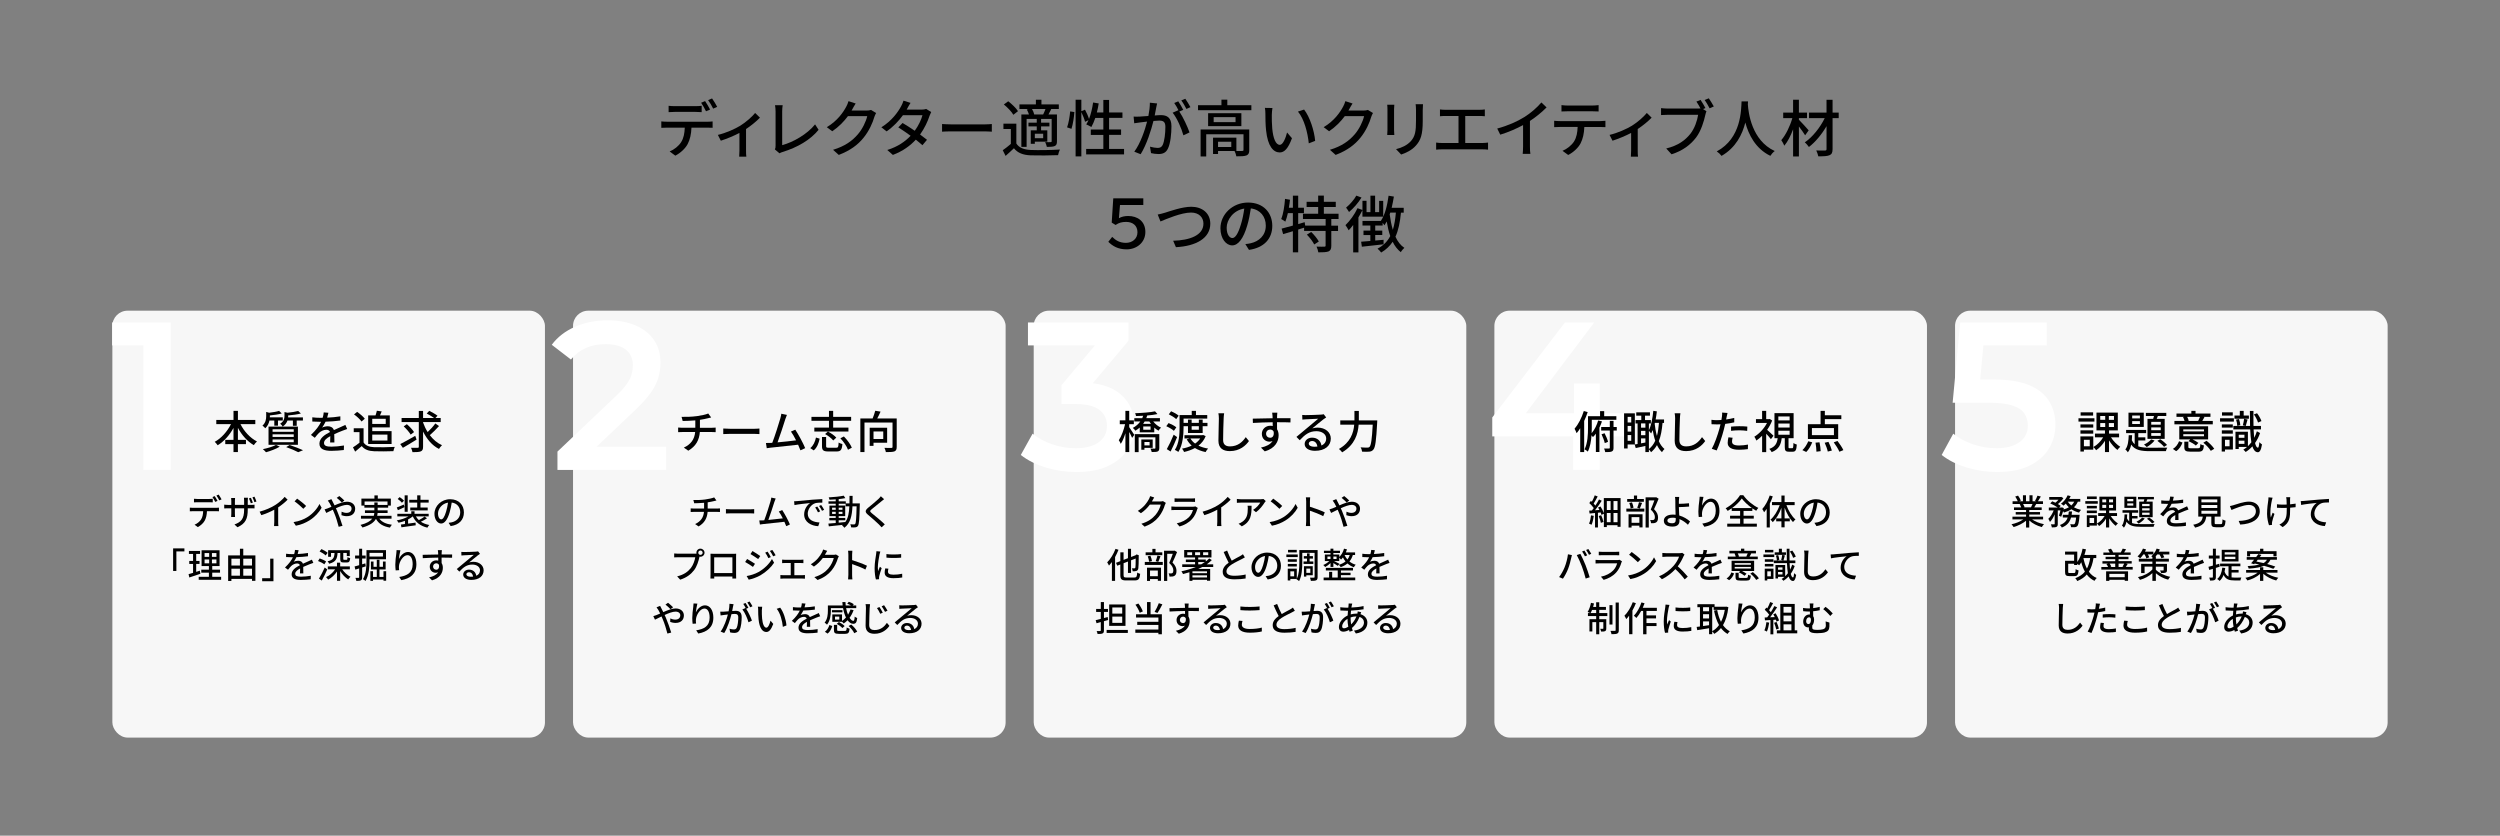 <?xml version="1.0" encoding="UTF-8"?>
<svg xmlns="http://www.w3.org/2000/svg" id="uuid-7b81331c-4740-47d9-9ff9-394dda6ab713" width="1780" height="595" viewBox="0 0 1780 595">
  <rect x="0" y="0" width="1780" height="595" fill="#808080" stroke="none"/>
  <defs>
    <style>.uuid-d924f8bc-6f51-435f-9315-2d778a0d0c7e{fill:#fff;}.uuid-7602e55d-6468-4e15-a837-2afa11fa5273{fill:#f7f7f7;}</style>
  </defs>
  <path d="M474.86,86.67h28.82c.92,0,2.55-.04,3.7-.22v4.53c-1.06-.04-2.55-.09-3.7-.09h-11.35c-.18,4.66-1.06,8.54-2.73,11.71-1.58,2.99-4.93,6.25-8.76,8.23l-4.05-2.99c3.26-1.32,6.42-3.87,8.14-6.56,1.89-2.95,2.46-6.43,2.64-10.39h-12.72c-1.32,0-2.77.04-4,.13v-4.58c1.23.13,2.64.22,4,.22ZM480.32,75.58h14.87c1.36,0,3.04-.09,4.4-.26v4.53c-1.41-.09-2.99-.18-4.4-.18h-14.83c-1.5,0-3.12.09-4.31.18v-4.53c1.32.18,2.82.26,4.27.26ZM505.58,78l-2.9,1.23c-.88-1.76-2.29-4.4-3.48-6.07l2.82-1.19c1.1,1.58,2.68,4.31,3.56,6.03ZM510.64,76.07l-2.86,1.28c-.92-1.89-2.38-4.4-3.61-6.07l2.82-1.19c1.19,1.67,2.86,4.4,3.65,5.99Z"></path>
  <path d="M526.96,89.58c4.18-2.6,8.41-6.34,10.69-9.15l3.43,3.34c-2.2,2.33-5.98,5.5-9.9,8.1v15.45c0,1.41.04,3.48.22,4.22h-5.1c.09-.75.18-2.82.18-4.22v-12.67c-3.78,1.98-8.85,4.14-13.25,5.54l-2.11-4.14c5.77-1.32,12.28-4.31,15.84-6.47Z"></path>
  <path d="M552.21,103.92v-24.6c0-1.41-.18-3.43-.4-4.44h5.46c-.22,1.36-.35,2.95-.35,4.4v24.07c7.88-2.11,17.87-7.83,23.41-14.79l2.51,3.87c-5.85,7.17-14.96,12.5-25.66,15.8-.53.18-1.36.4-2.2.92l-3.26-2.77c.44-.88.48-1.54.48-2.46Z"></path>
  <path d="M606.95,77.61c-.18.35-.4.75-.62,1.1h10.56c1.23,0,2.46-.13,3.3-.44l3.61,2.2c-.44.7-.92,1.8-1.23,2.68-1.19,4.22-3.78,10.12-7.75,14.96-4.05,5.02-9.37,9.02-17.6,12.19l-4.09-3.65c8.49-2.55,13.73-6.42,17.65-11,3.26-3.74,5.9-9.29,6.69-12.98h-13.73c-2.82,3.79-6.56,7.7-11.18,10.78l-3.87-2.9c7.66-4.58,11.75-10.69,13.82-14.57.53-.88,1.28-2.68,1.63-3.96l5.1,1.67c-.88,1.32-1.8,3.04-2.29,3.92Z"></path>
  <path d="M646.02,77.17c-.18.31-.31.57-.48.88h10.61c1.23,0,2.46-.18,3.3-.48l3.56,2.2c-.4.75-.88,1.85-1.19,2.73-1.23,3.83-3.52,8.8-6.73,13.29,1.85,1.32,3.56,2.64,4.93,3.74l-3.26,3.87c-1.23-1.14-2.9-2.51-4.71-3.96-3.92,4.27-9.15,8.14-16.33,10.87l-4-3.52c7.52-2.29,12.85-6.12,16.63-10.12-3.04-2.2-6.21-4.36-8.76-5.98l3.04-3.12c2.64,1.54,5.72,3.52,8.67,5.54,2.6-3.56,4.67-7.88,5.5-11.09h-13.91c-2.9,4-6.91,8.27-11.62,11.53l-3.74-2.91c7.61-4.71,11.97-11.09,14.08-15.01.53-.92,1.32-2.68,1.67-3.96l5.02,1.58c-.88,1.32-1.8,3.04-2.29,3.92Z"></path>
  <path d="M677.31,88.56h23.94c2.11,0,3.83-.18,4.93-.26v5.46c-.97-.04-2.99-.22-4.93-.22h-23.94c-2.42,0-5.06.09-6.56.22v-5.46c1.45.09,4.18.26,6.56.26Z"></path>
  <path d="M723.64,102.16c1.89,3.04,5.37,4.4,10.25,4.62,4.97.22,15.18.09,20.77-.31-.48.92-1.1,2.82-1.32,4-5.06.22-14.39.31-19.49.13-5.46-.22-9.24-1.67-11.93-5.06-1.85,1.8-3.79,3.56-5.94,5.46l-2.02-4.05c1.76-1.19,3.92-2.86,5.76-4.49v-10.61h-5.28v-3.78h9.2v14.08ZM721.52,81.74c-1.23-2.2-4.18-5.24-6.78-7.35l3.12-2.29c2.55,1.98,5.63,4.88,6.95,7.04l-3.3,2.6ZM732.31,77.61h-6.47v-3.26h11.71v-3.34h3.96v3.34h12.37v3.26h-5.94l.53.13c-.66,1.36-1.36,2.64-1.94,3.74h6.03v19.06c0,1.85-.31,2.82-1.58,3.43-1.23.53-3.04.62-5.63.62-.18-1.01-.7-2.46-1.19-3.43,1.76.09,3.43.09,3.96.04.48,0,.66-.18.66-.66v-15.84h-7.53v2.64h5.94v2.64h-5.94v2.82h4.44v8.05h-8.89v1.54h-2.9v-9.59h4.27v-2.82h-5.9v-2.64h5.9v-2.64h-7.22v19.85h-3.74v-23.06h5.41c-.35-1.14-.92-2.46-1.54-3.56l1.23-.31ZM742.74,81.48c.57-1.1,1.19-2.6,1.63-3.87h-9.59c.75,1.23,1.36,2.77,1.58,3.83l-.18.04h6.56ZM742.74,95.21h-5.94v3.21h5.94v-3.21Z"></path>
  <path d="M759.76,90.68c1.1-2.95,1.89-7.79,2.2-11.35l2.99.44c-.22,3.61-1.01,8.71-2.07,11.97l-3.12-1.06ZM800.33,106.04v3.87h-26.98v-3.87h12.23v-9.99h-8.93v-3.83h8.93v-8.27h-5.72c-.84,2.46-1.8,4.71-2.82,6.51-.84-.57-2.64-1.5-3.65-1.89.57-.88,1.14-1.89,1.63-3.04l-2.46,1.19c-.4-1.76-1.54-4.58-2.64-6.91v31.55h-4.09v-40.35h4.09v8.14l2.6-1.06c1.1,2.07,2.33,4.75,2.86,6.6,1.36-3.43,2.33-7.57,2.9-11.71l4,.66c-.31,2.2-.79,4.36-1.32,6.42h4.62v-8.89h4.09v8.89h9.51v3.87h-9.51v8.27h8.54v3.83h-8.54v9.99h10.65Z"></path>
  <path d="M823.21,76.68c-.26,1.36-.66,3.48-1.06,5.54,1.8-.18,3.43-.26,4.44-.26,4.22,0,7.48,1.72,7.48,7.88,0,5.19-.66,12.28-2.51,15.97-1.45,3.04-3.74,3.87-6.78,3.87-1.72,0-3.79-.31-5.24-.66l-.75-4.58c1.8.53,4.18.88,5.41.88,1.54,0,2.77-.4,3.61-2.07,1.32-2.77,1.94-8.36,1.94-12.94,0-3.78-1.72-4.44-4.49-4.44-.92,0-2.38.09-4,.26-1.63,6.47-4.75,16.63-9.11,23.68l-4.53-1.8c4.4-5.94,7.57-15.45,9.11-21.43-1.98.22-3.78.44-4.8.57-1.1.13-3.17.4-4.36.62l-.44-4.75c1.45.09,2.77.04,4.27,0,1.41-.04,3.78-.22,6.25-.44.66-3.26,1.06-6.6,1.06-9.46l5.15.53c-.22.92-.44,2.07-.66,3.04ZM842.49,78.22l-2.82,1.19c2.68,3.96,5.98,11.09,7.26,14.87l-4.36,2.07c-1.23-4.71-4.58-12.41-7.66-16.11l4.09-1.8c.04.09.13.18.18.26-.84-1.72-2.07-3.92-3.12-5.37l2.86-1.19c1.1,1.58,2.68,4.36,3.56,6.07ZM847.59,76.29l-2.86,1.28c-.97-1.89-2.38-4.4-3.65-6.07l2.86-1.19c1.14,1.63,2.82,4.4,3.65,5.98Z"></path>
  <path d="M890.97,74.92v3.56h-37.98v-3.56h16.68v-3.96h4.18v3.96h17.12ZM889.48,106.78c0,2.07-.44,3.21-1.94,3.87-1.54.62-3.83.66-7.26.66-.18-1.14-.75-2.73-1.28-3.79h-11.75v2.11h-3.57v-11.62h16.63v9.5c1.94.04,3.61.04,4.14-.04.7,0,.92-.18.92-.75v-11.13h-26.54v15.8h-4v-19.23h34.63v14.61ZM883.85,80.6v9.2h-23.68v-9.2h23.68ZM879.71,83.42h-15.58v3.56h15.58v-3.56ZM876.67,100.93h-9.42v3.74h9.42v-3.74Z"></path>
  <path d="M905.53,81.66c-.04,2.77,0,6.47.31,9.9.66,6.91,2.46,11.57,5.41,11.57,2.2,0,4.14-4.8,5.15-8.8l3.48,4.09c-2.77,7.53-5.5,10.12-8.71,10.12-4.44,0-8.54-4.22-9.73-15.8-.44-3.87-.48-9.15-.48-11.79,0-1.1-.09-2.95-.35-4.14l5.37.09c-.22,1.28-.44,3.56-.44,4.75ZM936.38,100.31l-4.53,1.76c-.75-7.57-3.26-17.34-7.7-22.62l4.36-1.45c4.05,5.1,7.3,15.18,7.88,22.31Z"></path>
  <path d="M960.71,77.61c-.18.35-.4.75-.62,1.1h10.56c1.23,0,2.46-.13,3.3-.44l3.61,2.2c-.44.7-.92,1.8-1.23,2.68-1.19,4.22-3.79,10.12-7.75,14.96-4.05,5.02-9.37,9.02-17.6,12.19l-4.09-3.65c8.49-2.55,13.73-6.42,17.65-11,3.26-3.74,5.9-9.29,6.69-12.98h-13.73c-2.82,3.79-6.56,7.7-11.18,10.78l-3.87-2.9c7.66-4.58,11.75-10.69,13.82-14.57.53-.88,1.28-2.68,1.63-3.96l5.11,1.67c-.88,1.32-1.8,3.04-2.29,3.92Z"></path>
  <path d="M992.57,77.83v14.74c0,1.14.09,2.68.18,3.56h-5.06c.04-.75.18-2.29.18-3.56v-14.74c0-.79-.04-2.33-.18-3.26h5.06c-.09.92-.18,2.02-.18,3.26ZM1012.99,78.27v7.83c0,10.08-1.58,13.82-4.84,17.51-2.86,3.34-7.3,5.37-10.52,6.42l-3.65-3.83c4.18-1.06,7.83-2.73,10.56-5.72,3.08-3.52,3.65-6.95,3.65-14.65v-7.57c0-1.58-.13-2.9-.26-4.05h5.24c-.09,1.14-.18,2.46-.18,4.05Z"></path>
  <path d="M1029.17,78.18h24.07c1.36,0,2.77-.09,3.96-.26v4.84c-1.23-.13-2.68-.18-3.96-.18h-9.99v19.23h12.41c1.41,0,2.68-.18,3.83-.31v5.06c-1.19-.18-2.91-.22-3.83-.22h-29.04c-1.28,0-2.68.04-4.09.22v-5.06c1.32.22,2.82.31,4.09.31h11.84v-19.23h-9.29c-.97,0-2.77.04-3.92.18v-4.84c1.14.18,2.9.26,3.92.26Z"></path>
  <path d="M1085.23,83.42c4.58-2.82,9.24-6.91,12.23-10.47l3.7,3.52c-3.34,3.39-7.48,6.78-11.84,9.64v18.26c0,1.8.09,4.22.31,5.19h-5.46c.13-.97.26-3.39.26-5.19v-15.31c-4.62,2.51-10.43,5.06-16.24,6.82l-2.16-4.36c7.7-2.07,14.3-5.06,19.19-8.1Z"></path>
  <path d="M1110.58,86.23h28.78c.92,0,2.6-.09,3.7-.22v4.53c-1.01-.09-2.55-.13-3.7-.13h-11.31c-.18,4.67-1.06,8.54-2.73,11.75-1.58,2.99-4.93,6.25-8.76,8.18l-4.05-2.95c3.26-1.36,6.38-3.87,8.14-6.56,1.89-2.95,2.46-6.47,2.64-10.43h-12.72c-1.32,0-2.82.04-4,.13v-4.53c1.23.13,2.64.22,4,.22ZM1116.03,75.14h17.78c1.36,0,2.99-.13,4.4-.31v4.53c-1.41-.09-3.04-.13-4.4-.13h-17.73c-1.45,0-3.08.04-4.31.13v-4.53c1.32.18,2.86.31,4.27.31Z"></path>
  <path d="M1161.84,89.58c4.18-2.6,8.41-6.34,10.69-9.15l3.43,3.34c-2.2,2.33-5.99,5.5-9.9,8.1v15.45c0,1.41.04,3.48.22,4.22h-5.1c.09-.75.18-2.82.18-4.22v-12.67c-3.78,1.98-8.85,4.14-13.25,5.54l-2.11-4.14c5.76-1.32,12.28-4.31,15.84-6.47Z"></path>
  <path d="M1214.24,76.95l-1.67.7,2.42,1.58c-.35.7-.57,1.67-.79,2.55-.97,4.49-3.04,11.44-6.6,16.15-4,5.19-9.51,9.42-17.47,11.93l-3.78-4.14c8.62-2.11,13.55-5.9,17.21-10.47,3.04-3.87,4.93-9.51,5.5-13.51h-21.65c-1.85,0-3.61.09-4.75.18v-4.93c1.28.13,3.34.31,4.8.31h21.3c.57,0,1.28,0,1.98-.09-.84-1.63-1.98-3.48-2.9-4.88l2.95-1.19c1.1,1.58,2.6,4.14,3.48,5.81ZM1220.23,75.8l-2.99,1.32c-.97-1.8-2.33-4.36-3.56-5.9l2.99-1.23c1.06,1.54,2.68,4.18,3.56,5.81Z"></path>
  <path d="M1244.6,72.19c-.04.62-.04,1.36-.13,2.16.4,5.85,2.68,25.61,19.14,33.18-1.28.97-2.46,2.33-3.12,3.43-10.65-5.15-15.53-15.23-17.82-23.72-2.11,8.41-6.73,17.91-16.94,23.76-.75-1.06-2.07-2.33-3.39-3.21,17.6-9.37,17.34-29.79,17.65-35.6h4.62Z"></path>
  <path d="M1285.26,96.35c-.92-1.54-2.77-4.14-4.44-6.29v21.34h-4.14v-19.32c-1.72,4.62-3.92,8.93-6.25,11.66-.44-1.19-1.45-2.9-2.16-3.96,3.17-3.61,6.25-9.95,7.88-15.67h-6.51v-3.92h7.04v-9.2h4.14v9.2h5.76v3.92h-5.76v1.14c1.72,1.67,5.94,6.38,6.95,7.57l-2.51,3.52ZM1309.15,84.12h-4.36v22c0,2.6-.62,3.74-2.2,4.4-1.58.7-4.22.79-7.96.79-.22-1.14-.88-3.04-1.45-4.18,2.64.09,5.41.09,6.21.04.79,0,1.1-.26,1.1-1.06v-16.28c-3.39,5.81-8.01,11.4-12.54,14.83-.7-1.01-1.94-2.51-2.95-3.3,5.41-3.61,10.96-10.56,14.21-17.25h-11.18v-3.92h12.45v-9.15h4.31v9.15h4.36v3.92Z"></path>
  <path d="M789.11,172.18l2.76-3.53c2.52,2.52,5.42,4.26,9.78,4.26s8.23-2.76,8.23-7.55-3.39-7.36-8.03-7.36c-2.95,0-5.13.53-7.55,2.18l-2.76-1.69,1.11-17.28h21.39v4.74h-16.6l-.77,9.39c1.98-1.06,4.02-1.55,6.63-1.55,6.53,0,12.2,3.68,12.2,11.37s-6.39,12.39-13.31,12.39c-6.1,0-9.97-2.32-13.07-5.37Z"></path>
  <path d="M829.39,151.48c3.56-1.1,12.32-4.27,18.79-4.27,7.57,0,13.55,4.36,13.55,12.06,0,10.3-10.08,15.97-24.47,16.72l-1.98-4.58c11.66-.31,21.56-3.78,21.56-12.19,0-4.44-3.17-7.88-8.84-7.88-6.91,0-17.73,4.66-21.74,6.34l-1.98-4.93c1.58-.26,3.43-.79,5.1-1.28Z"></path>
  <path d="M889.28,177.93l-2.6-4.14c1.5-.13,2.82-.35,3.92-.62,5.63-1.28,10.65-5.41,10.65-12.5,0-6.38-3.87-11.44-10.65-12.28-.62,3.96-1.36,8.23-2.64,12.37-2.64,8.98-6.29,13.95-10.65,13.95s-8.36-4.84-8.36-12.19c0-9.86,8.62-18.31,19.67-18.31s17.25,7.39,17.25,16.59-5.9,15.58-16.59,17.12ZM877.44,169.48c1.98,0,4.05-2.86,6.07-9.64,1.1-3.48,1.89-7.48,2.42-11.35-7.92,1.28-12.54,8.14-12.54,13.6,0,5.06,2.16,7.39,4.05,7.39Z"></path>
  <path d="M947.89,155.97v4.71h4.8v3.78h-4.8v10.47c0,2.2-.48,3.39-1.98,4.09-1.54.57-3.96.66-7.26.66-.18-1.19-.7-2.9-1.28-4.09,2.46.09,4.84.09,5.54.04.71,0,.92-.18.92-.79v-10.39h-15.31v-2.33l-4.22,1.32v16.24h-3.78v-15.05c-2.51.75-4.88,1.45-6.95,2.07l-1.06-3.92c2.2-.53,4.97-1.28,8.01-2.16v-8.85h-3.56c-.53,2.29-1.1,4.36-1.8,6.03-.62-.48-2.16-1.41-2.95-1.85,1.5-3.56,2.33-9.11,2.73-14.35l3.52.62c-.22,1.89-.44,3.83-.79,5.68h2.86v-8.58h3.78v8.58h4.09v3.87h-4.09v7.79l4.62-1.36.35,2.46h14.57v-4.71h-16.15v-3.78h10.83v-4.8h-8.23v-3.7h8.23v-4.4h4.05v4.4h8.49v3.7h-8.49v4.8h10.47v3.78h-5.15ZM933.58,165.17c2.07,1.98,4.4,4.84,5.41,6.78l-3.26,2.11c-.92-1.94-3.21-4.93-5.24-7l3.08-1.89Z"></path>
  <path d="M970.06,149.59c-.84,1.72-1.8,3.48-2.86,5.19v24.91h-3.74v-19.5c-1.06,1.41-2.16,2.68-3.21,3.79-.44-.88-1.63-2.82-2.29-3.7,3.17-2.99,6.51-7.57,8.58-12.06l3.52,1.28v-6.51h2.91v8.05h2.77v-11.71h3.34v11.71h2.86v-8.01h2.9v11.22h-14.79v-4.67ZM969.4,140.65c-2.25,3.7-5.72,7.7-8.89,10.3-.48-.84-1.5-2.38-2.11-3.12,2.68-2.2,5.76-5.68,7.3-8.54l3.7,1.36ZM997.48,151.39c-.66,6.91-1.8,12.54-3.92,17.16,1.54,3.39,3.61,6.12,6.34,7.92-.79.66-2.02,2.11-2.51,3.08-2.42-1.85-4.31-4.36-5.81-7.39-2.07,3.08-4.71,5.59-8.19,7.66-.44-.7-1.8-2.11-2.6-2.77,4.14-2.16,7.04-5.1,9.07-8.98-1.1-3.08-1.89-6.6-2.51-10.38-.53.97-1.06,1.89-1.63,2.73-.26-.44-.75-1.14-1.28-1.8v1.94h-5.28v3.61h5.02v3.17h-5.02v3.92c1.94-.18,3.96-.35,5.94-.53v3.21c-5.46.66-11.22,1.23-15.45,1.72l-.53-3.56c1.8-.13,4.09-.31,6.56-.53v-4.22h-4.88v-3.17h4.88v-3.61h-5.59v-3.26h13.2l-.09-.09c2.95-4.31,4.53-11,5.46-17.87l3.78.62c-.44,2.73-.97,5.41-1.58,7.97h8.58v3.48h-1.98ZM989.86,151.39c-.13.4-.26.84-.4,1.23.53,3.92,1.23,7.66,2.24,11,1.1-3.52,1.76-7.57,2.16-12.23h-4Z"></path>
  <rect class="uuid-7602e55d-6468-4e15-a837-2afa11fa5273" x="80" y="221.21" width="308" height="303.95" rx="10.83" ry="10.83"></rect>
  <rect class="uuid-7602e55d-6468-4e15-a837-2afa11fa5273" x="408" y="221.21" width="308" height="303.95" rx="10.83" ry="10.83"></rect>
  <rect class="uuid-7602e55d-6468-4e15-a837-2afa11fa5273" x="736" y="221.21" width="308" height="303.95" rx="10.83" ry="10.83"></rect>
  <rect class="uuid-7602e55d-6468-4e15-a837-2afa11fa5273" x="1064" y="221.21" width="308" height="303.95" rx="10.83" ry="10.83"></rect>
  <rect class="uuid-7602e55d-6468-4e15-a837-2afa11fa5273" x="1392" y="221.21" width="308" height="303.95" rx="10.83" ry="10.83"></rect>
  <path class="uuid-d924f8bc-6f51-435f-9315-2d778a0d0c7e" d="M102.04,334.58v-97.5l8.55,8.85h-30.75v-16.35h41.7v105h-19.5Z"></path>
  <path d="M171.22,302c2.59,5.15,6.94,9.89,11.74,12.32-.7.61-1.76,1.82-2.24,2.62-4.58-2.59-8.51-7.1-11.33-12.29v8.54h5.73v3.01h-5.73v5.66h-3.14v-5.66h-5.86v-3.01h5.86v-8.51c-2.82,5.18-6.78,9.66-11.26,12.35-.48-.74-1.47-1.86-2.11-2.46,4.64-2.46,8.96-7.36,11.58-12.58h-10.46v-3.01h12.26v-6.46h3.14v6.46h12.38v3.01h-10.56Z"></path>
  <path d="M191.83,299.44c-.38,1.89-1.25,3.9-2.98,5.5-.42-.61-1.34-1.5-1.98-1.89,2.3-2.08,2.66-4.64,2.66-6.69v-3.07l2.08.58c2.62-.32,5.44-.77,7.1-1.31l1.89,1.82c-2.34.67-5.54,1.15-8.45,1.41v.67c0,.22,0,.45-.03.7h9.22v2.27h-3.42v3.65h-2.62v-3.65h-3.46ZM199.19,318.03c-2.59,1.57-6.59,3.1-9.79,3.97-.51-.58-1.57-1.7-2.24-2.21,3.29-.64,7.1-1.76,9.31-3.01l2.72,1.25ZM191.19,303.72h20.93v12.96h-20.93v-12.96ZM194.07,307.44h15.07v-1.82h-15.07v1.82ZM194.07,311.12h15.07v-1.89h-15.07v1.89ZM194.07,314.83h15.07v-1.92h-15.07v1.92ZM204.66,299.44c-.51,1.5-1.54,3.04-3.36,4.26-.32-.64-1.22-1.6-1.82-2.02,2.62-1.66,3.07-3.68,3.07-5.44v-2.88l2.14.51c2.82-.29,5.79-.74,7.62-1.25l1.92,1.79c-2.5.67-5.95,1.15-9.05,1.38v.58c0,.26,0,.51-.03.8h10.53v2.27h-4.42v3.71h-2.72v-3.71h-3.87ZM206.19,316.84c3.42,1.15,7.26,2.62,9.57,3.71l-3.42,1.41c-1.89-1.02-5.25-2.46-8.58-3.62l2.43-1.5Z"></path>
  <path d="M232.92,297.36c3.14-.13,6.5-.42,9.41-.93v2.98c-3.14.45-7.07.74-10.53.83-.7,1.5-1.57,3.01-2.46,4.22,1.06-.61,2.85-.96,4.1-.96,2.02,0,3.68.93,4.29,2.72,1.98-.93,3.62-1.6,5.12-2.3,1.09-.48,2.02-.9,3.04-1.41l1.31,2.94c-.93.29-2.3.8-3.26,1.18-1.63.64-3.71,1.47-5.95,2.5.03,1.82.06,4.38.1,5.92h-3.04c.06-1.12.1-2.94.13-4.51-2.75,1.5-4.48,2.98-4.48,4.86,0,2.18,2.08,2.62,5.31,2.62,2.59,0,6.08-.32,8.9-.83l-.1,3.23c-2.3.29-6.02.58-8.9.58-4.77,0-8.48-1.12-8.48-5.09s3.84-6.43,7.55-8.32c-.42-1.12-1.44-1.6-2.62-1.6-1.95,0-3.97,1.02-5.31,2.3-.93.9-1.86,2.08-2.91,3.42l-2.75-2.05c3.74-3.52,5.92-6.62,7.23-9.34h-.93c-1.34,0-3.55-.06-5.34-.19v-3.01c1.7.26,3.97.35,5.5.35.61,0,1.25,0,1.89-.03.42-1.31.67-2.66.74-3.81l3.33.26c-.19.9-.45,2.08-.86,3.46Z"></path>
  <path d="M258.87,315.05c1.41,2.21,4.03,3.23,7.55,3.36,3.55.13,10.66.03,14.66-.22-.35.7-.83,2.11-.99,3.04-3.62.16-10.05.22-13.7.06-4.06-.16-6.82-1.22-8.83-3.68-1.5,1.31-3.04,2.59-4.7,3.97l-1.54-3.07c1.44-.9,3.14-2.08,4.64-3.3v-7.52h-4.1v-2.75h7.01v10.11ZM257.4,300.11c-1.02-1.5-3.33-3.65-5.34-5.06l2.21-1.79c1.98,1.38,4.38,3.36,5.47,4.9l-2.34,1.95ZM262.13,295.76h5.25c.38-1.09.74-2.34.93-3.33l3.46.51c-.38.99-.8,1.95-1.22,2.82h6.98v8.54h-12.48v2.66h13.76v9.18h-16.67v-20.38ZM265.04,298.19v3.65h9.6v-3.65h-9.6ZM265.04,309.45v4.19h10.82v-4.19h-10.82Z"></path>
  <path d="M296.6,313c-3.3,2.08-6.98,4.25-9.76,5.86l-1.86-2.69c2.72-1.34,6.82-3.65,10.66-5.86l.96,2.69ZM312.59,303.34c-1.98,2.24-4.51,4.74-6.56,6.5,2.37,3.1,5.28,5.63,8.67,7.14-.67.64-1.66,1.79-2.14,2.66-4.9-2.46-8.64-6.94-11.33-12.38v10.82c0,1.89-.45,2.78-1.6,3.29-1.15.48-3.14.58-5.92.58-.16-.86-.64-2.24-1.06-3.14,2.05.06,4.1.06,4.74.03.58,0,.8-.19.8-.77v-17.57h-12.26v-2.88h12.26v-5.02h3.04v5.02h7.84c-1.34-1.02-3.52-2.3-5.25-3.2l1.79-1.89c1.92.93,4.54,2.4,5.89,3.46l-1.47,1.63h3.74v2.88h-12.54v.35c.83,2.37,1.92,4.67,3.26,6.78,1.92-1.79,4.13-4.19,5.47-6.14l2.62,1.86ZM292.4,309.45c-.93-1.66-3.07-4.13-4.96-5.86l2.24-1.57c1.89,1.63,4.16,4,5.12,5.63l-2.4,1.79Z"></path>
  <path d="M137.43,361.57h16.37c.52,0,1.45-.02,2.1-.12v2.57c-.6-.02-1.45-.05-2.1-.05h-6.45c-.1,2.65-.6,4.85-1.55,6.65-.9,1.7-2.8,3.55-4.97,4.67l-2.3-1.7c1.85-.75,3.65-2.2,4.62-3.72,1.07-1.67,1.4-3.65,1.5-5.9h-7.22c-.75,0-1.57.03-2.27.08v-2.6c.7.08,1.5.12,2.27.12ZM140.53,355.27h8.45c.78,0,1.72-.05,2.5-.15v2.57c-.8-.05-1.7-.1-2.5-.1h-8.42c-.85,0-1.77.05-2.45.1v-2.57c.75.1,1.6.15,2.42.15ZM154.88,356.65l-1.65.7c-.5-1-1.3-2.5-1.97-3.45l1.6-.67c.62.9,1.53,2.45,2.02,3.42ZM157.75,355.55l-1.62.72c-.52-1.07-1.35-2.5-2.05-3.45l1.6-.67c.67.95,1.62,2.5,2.08,3.4Z"></path>
  <path d="M169.06,375.39l-2.12-1.97c4.67-1.72,6.87-3.87,6.87-10.5v-1h-6.57v3.75c0,1,.08,2.07.1,2.42h-2.77c.05-.35.12-1.4.12-2.42v-3.75h-2.45c-1.17,0-2.2.05-2.6.07v-2.7c.32.05,1.45.2,2.6.2h2.45v-2.9c0-.6-.05-1.35-.12-2h2.8c-.05.35-.12,1.1-.12,2.02v2.87h6.57v-2.9c0-1-.07-1.82-.12-2.17h2.82c-.02.35-.12,1.17-.12,2.17v2.9h2.32c1.22,0,2.02-.08,2.5-.15v2.65c-.38-.05-1.27-.07-2.47-.07h-2.35v.85c0,6.45-1.48,10.02-7.32,12.62ZM180.05,357.85l-1.45.5c-.38-1.08-.87-2.5-1.37-3.47l1.42-.45c.45.92,1.07,2.45,1.4,3.42ZM182.6,357.07l-1.45.48c-.38-1.1-.9-2.5-1.4-3.47l1.42-.45c.47.95,1.1,2.45,1.42,3.45Z"></path>
  <path d="M195.73,359.72c2.6-1.6,5.25-3.92,6.95-5.95l2.1,2c-1.9,1.92-4.25,3.85-6.72,5.47v10.37c0,1.02.05,2.4.17,2.95h-3.1c.08-.55.15-1.92.15-2.95v-8.7c-2.62,1.42-5.92,2.88-9.22,3.87l-1.22-2.47c4.37-1.17,8.12-2.88,10.9-4.6Z"></path>
  <path d="M218.8,368.24c4.02-2.47,7.15-6.22,8.67-9.42l1.52,2.72c-1.8,3.25-4.87,6.65-8.77,9.05-2.52,1.55-5.7,3.02-9.57,3.72l-1.67-2.57c4.17-.62,7.42-2.02,9.82-3.5ZM217.95,360.25l-1.97,2.02c-1.3-1.33-4.4-4.05-6.25-5.3l1.82-1.95c1.75,1.17,5,3.77,6.4,5.22Z"></path>
  <path d="M236.86,357.17c.42.8.88,1.7,1.35,2.65,3-1.33,6.22-2.6,8.82-2.6,3.62,0,5.85,2.15,5.85,4.95,0,3.15-2.1,5.35-5.95,5.35-1.4,0-2.85-.35-3.8-.7l.08-2.5c1.02.47,2.27.85,3.5.85,2.37,0,3.6-1.3,3.6-3.1,0-1.4-1.15-2.6-3.35-2.6-2.08,0-5,1.12-7.8,2.4.3.62.58,1.25.85,1.85,1.27,2.95,3,7.87,3.85,10.67l-2.72.7c-.77-3.05-2-7.15-3.37-10.3-.27-.62-.55-1.25-.82-1.88-1.88.92-3.55,1.8-4.65,2.3l-1.2-2.52c.85-.22,1.82-.55,2.25-.75.83-.33,1.7-.7,2.65-1.12-.45-.92-.88-1.77-1.27-2.47-.33-.55-.9-1.4-1.33-1.95l2.55-1.02c.2.42.67,1.35.92,1.8ZM239.76,354.47l1.82-1.3c.85.67,2.72,2.27,3.62,3.2l-1.82,1.4c-.92-.95-2.57-2.52-3.62-3.3Z"></path>
  <path d="M270.08,369.29c1.75,2.37,4.77,3.8,8.97,4.35-.5.45-1.07,1.4-1.4,2.02-4.87-.83-8.05-2.77-9.97-6.22-1.35,2.4-4.1,4.57-9.6,6.15-.25-.47-.92-1.37-1.42-1.85,4.6-1.17,7.07-2.75,8.4-4.45h-8.05v-2.02h9.12c.2-.67.33-1.33.38-2h-6.67v-1.92h6.7v-1.9h-7.1v-1.45h-2.12v-5h9.27v-2.3h2.4v2.3h9.3v5h-1.92v1.45h-7.47v1.9h7.07v1.92h-7.1c-.05.67-.15,1.35-.3,2h10.2v2.02h-8.67ZM266.53,359.52v-1.78h2.35v1.78h7.02v-2.47h-16.32v2.47h6.95Z"></path>
  <path d="M304.03,369.02c-1.3.9-2.95,1.8-4.37,2.45,1.65,1.1,3.65,1.88,6,2.33-.5.45-1.07,1.32-1.35,1.9-5.02-1.17-8.4-3.85-10.4-8.02h-.05c-.92.8-2.05,1.52-3.3,2.17v2.97c1.7-.22,3.52-.47,5.32-.72l.1,1.92c-3.6.52-7.45,1.07-10.17,1.42l-.38-1.97,2.9-.38v-2.25c-1.47.57-3.05,1.05-4.57,1.35-.25-.5-.82-1.25-1.27-1.67,2.97-.5,6.1-1.52,8.32-2.85h-7.9v-1.82h9.92v-1.85h2.32v1.85h10.07v1.82h-9.1c.55,1,1.25,1.88,2.1,2.65,1.42-.72,3.1-1.75,4.12-2.52l1.67,1.22ZM287.98,361.1c-1.6.72-3.25,1.52-4.67,2.15l-.8-1.92c1.3-.5,3.15-1.27,5-2.07l.48,1.85ZM286.18,357.95c-.6-.8-1.92-1.92-3.02-2.67l1.38-1.35c1.1.7,2.47,1.77,3.1,2.55l-1.45,1.47ZM290.28,364.42h-2.17v-11.75h2.17v11.75ZM297.05,357.87h-5.65v-2.02h5.65v-3.17h2.32v3.17h5.85v2.02h-5.85v3.5h5.15v2.03h-12.42v-2.03h4.95v-3.5Z"></path>
  <path d="M320.88,374.59l-1.47-2.35c.85-.08,1.6-.2,2.22-.35,3.2-.72,6.05-3.07,6.05-7.1,0-3.62-2.2-6.5-6.05-6.97-.35,2.25-.78,4.67-1.5,7.02-1.5,5.1-3.57,7.92-6.05,7.92s-4.75-2.75-4.75-6.92c0-5.6,4.9-10.4,11.17-10.4s9.8,4.2,9.8,9.42-3.35,8.85-9.42,9.72ZM314.16,369.79c1.12,0,2.3-1.62,3.45-5.47.62-1.97,1.08-4.25,1.38-6.45-4.5.73-7.12,4.62-7.12,7.72,0,2.87,1.22,4.2,2.3,4.2Z"></path>
  <path d="M131.3,390.45v2.15h-5.72v13.92h-2.32v-16.07h8.05Z"></path>
  <path d="M142.68,408.52c-2.72.95-5.62,1.92-7.87,2.65l-.55-2.38c.9-.25,2-.55,3.2-.92v-6.35h-2.7v-2.15h2.7v-4.97h-2.95v-2.15h7.95v2.15h-2.77v4.97h2.38v2.15h-2.38v5.65c.85-.28,1.75-.55,2.6-.85l.4,2.2ZM157.45,410.69v2.12h-15.97v-2.12h7.25v-2.97h-5.42v-2.1h5.42v-2.57h-5.2v-11.25h12.8v11.25h-5.22v2.57h5.55v2.1h-5.55v2.97h6.35ZM145.66,396.47h3.27v-2.7h-3.27v2.7ZM145.66,401.07h3.27v-2.72h-3.27v2.72ZM154.1,393.77h-3.2v2.7h3.2v-2.7ZM154.1,398.35h-3.2v2.72h3.2v-2.72Z"></path>
  <path d="M181.85,395.45v18.1h-2.42v-1.38h-14.67v1.48h-2.32v-18.2h8.4v-4.75h2.37v4.75h8.65ZM164.76,397.8v4.85h6.07v-4.85h-6.07ZM164.76,409.89h6.07v-4.97h-6.07v4.97ZM173.21,397.8v4.85h6.22v-4.85h-6.22ZM179.43,409.89v-4.97h-6.22v4.97h6.22Z"></path>
  <path d="M186.66,413.84v-2.15h5.72v-13.92h2.32v16.07h-8.05Z"></path>
  <path d="M211.93,394.45c2.45-.1,5.07-.33,7.35-.73v2.33c-2.45.35-5.52.57-8.22.65-.55,1.17-1.22,2.35-1.92,3.3.82-.47,2.22-.75,3.2-.75,1.57,0,2.87.72,3.35,2.12,1.55-.72,2.82-1.25,4-1.8.85-.38,1.58-.7,2.38-1.1l1.02,2.3c-.72.22-1.8.62-2.55.92-1.27.5-2.9,1.15-4.65,1.95.03,1.42.05,3.42.08,4.62h-2.38c.05-.88.08-2.3.1-3.52-2.15,1.17-3.5,2.32-3.5,3.8,0,1.7,1.62,2.05,4.15,2.05,2.02,0,4.75-.25,6.95-.65l-.08,2.52c-1.8.22-4.7.45-6.95.45-3.72,0-6.62-.87-6.62-3.97s3-5.02,5.9-6.5c-.33-.88-1.12-1.25-2.05-1.25-1.53,0-3.1.8-4.15,1.8-.72.7-1.45,1.62-2.27,2.67l-2.15-1.6c2.92-2.75,4.62-5.17,5.65-7.3h-.72c-1.05,0-2.77-.05-4.17-.15v-2.35c1.32.2,3.1.28,4.3.28.47,0,.97,0,1.47-.03.33-1.02.52-2.07.57-2.97l2.6.2c-.15.7-.35,1.62-.67,2.7Z"></path>
  <path d="M230.93,401.82c-.98-.8-2.92-1.83-4.5-2.38l1.2-1.85c1.55.53,3.55,1.42,4.55,2.2l-1.25,2.02ZM233.01,405.44c-1.15,2.62-2.6,5.57-3.9,7.92l-2.02-1.38c1.17-1.92,2.87-5.07,4.12-7.92l1.8,1.38ZM231.86,395.47c-.88-.9-2.77-2.1-4.32-2.85l1.35-1.67c1.52.65,3.45,1.78,4.4,2.67l-1.42,1.85ZM243.65,405.37c1.45,2.15,3.72,4.25,5.9,5.3-.55.4-1.25,1.27-1.62,1.87-2.1-1.27-4.25-3.52-5.72-5.97v6.97h-2.27v-6.65c-1.65,2.47-3.92,4.57-6.3,5.8-.38-.55-1.03-1.35-1.5-1.8,2.52-1.07,4.92-3.17,6.47-5.52h-5.2v-2.07h6.52v-2.67h2.27v2.67h6.9v2.07h-5.45ZM235.68,396.45h-2.05v-4.72h15.4v4.2h-2.12v-2.22h-2.5v4.2c0,.6.1.67.65.67h1.75c.45,0,.57-.25.62-1.92.43.32,1.3.65,1.9.77-.23,2.4-.8,3.05-2.27,3.05h-2.35c-2,0-2.45-.6-2.45-2.52v-4.25h-1.92c-.25,4.17-1.22,6.42-6,7.65-.15-.5-.7-1.32-1.12-1.72,4.05-.92,4.77-2.55,4.97-5.92h-2.5v2.75Z"></path>
  <path d="M260.41,403.24c-.85.28-1.72.55-2.57.83v6.97c0,1.15-.22,1.77-.9,2.15-.67.35-1.65.42-3.25.42-.05-.55-.33-1.55-.62-2.15,1,.02,1.92.02,2.2,0,.33,0,.45-.08.45-.42v-6.32c-.98.3-1.9.57-2.72.85l-.53-2.25c.9-.22,2.02-.55,3.25-.9v-4.75h-2.9v-2.15h2.9v-4.82h2.12v4.82h2.5v2.15h-2.5v4.12l2.27-.67.3,2.12ZM263.08,398.22v1.17c0,4.15-.38,10.27-2.85,14.27-.38-.4-1.3-1.07-1.8-1.3,2.3-3.72,2.5-9.07,2.5-12.97v-7.7h13.9v6.52h-11.75ZM263.08,393.65v2.6h9.57v-2.6h-9.57ZM274.95,406.69v6.8h-1.9v-.85h-7.45v.95h-1.9v-6.9h1.9v4.1h2.67v-5.35h-4.17v-5.62h1.85v3.75h2.32v-4.97h1.92v4.97h2.47v-3.75h1.92v5.62h-4.4v5.35h2.85v-4.1h1.9Z"></path>
  <path d="M284.03,397.95c1.1-2.27,3.5-4.95,6.52-4.95,3.4,0,5.92,3.35,5.92,8.72,0,6.97-4.35,10.17-10.72,11.35l-1.5-2.27c5.47-.85,9.57-2.87,9.57-9.07,0-3.9-1.33-6.45-3.7-6.45-3.05,0-5.82,4.5-6.05,7.8-.07.83-.07,1.67.1,2.88l-2.45.17c-.12-.95-.27-2.4-.27-4.05,0-2.35.4-5.77.72-8.05.12-.85.17-1.67.2-2.37l2.72.12c-.42,1.57-.92,4.6-1.08,6.17Z"></path>
  <path d="M314.46,393.52c-.03.3-.03.75-.03,1.25h7.5l-.05,2.35c-1.47-.08-3.85-.12-7.47-.12.02,1.35.02,2.8.02,3.92.58.9.88,2.05.88,3.32,0,3.32-1.77,7.25-7.7,8.97l-2.12-2.1c2.95-.65,5.25-1.75,6.45-3.67-.5.25-1.1.38-1.75.38-2.02,0-4.2-1.5-4.2-4.35,0-2.62,2.12-4.5,4.65-4.5.5,0,.97.05,1.4.17,0-.65-.02-1.4-.02-2.12-3.8.05-7.9.2-11,.4l-.07-2.4c2.82-.05,7.47-.17,11.05-.22-.03-.55-.03-.97-.05-1.27-.08-.8-.15-1.58-.2-1.83h2.87c-.07.33-.15,1.47-.15,1.83ZM310.61,405.64c1.3,0,2.27-1.03,1.95-3.38-.4-.82-1.12-1.2-1.95-1.2-1.15,0-2.27.85-2.27,2.35,0,1.37,1.08,2.22,2.27,2.22Z"></path>
  <path d="M330.43,393.05c1.3,0,7-.15,8.35-.27.88-.08,1.33-.12,1.6-.23l1.38,1.8c-.52.33-1.05.67-1.57,1.08-1.28.95-4.35,3.55-6.12,5,1-.3,2-.42,3-.42,4.17,0,7.27,2.57,7.27,6.07,0,3.97-3.17,6.82-8.8,6.82-3.45,0-5.75-1.53-5.75-3.8,0-1.85,1.65-3.52,4.12-3.52,3.1,0,4.87,2,5.2,4.37,1.72-.75,2.65-2.1,2.65-3.92,0-2.35-2.3-4.05-5.42-4.05-4,0-6.35,1.88-9.3,5.02l-1.82-1.85c1.95-1.6,5.07-4.22,6.55-5.45,1.4-1.15,4.3-3.55,5.55-4.65-1.32.05-5.65.25-6.95.32-.62.03-1.27.08-1.85.15l-.07-2.57c.62.08,1.4.1,2,.1ZM335.08,410.64c.62,0,1.22-.02,1.77-.1-.2-1.82-1.3-3.1-2.95-3.1-1.05,0-1.83.67-1.83,1.42,0,1.1,1.22,1.77,3,1.77Z"></path>
  <path class="uuid-d924f8bc-6f51-435f-9315-2d778a0d0c7e" d="M396.91,334.58v-13.05l41.7-39.6c3.5-3.3,6.1-6.2,7.8-8.7,1.7-2.5,2.82-4.82,3.38-6.98.55-2.15.83-4.17.83-6.07,0-4.8-1.65-8.52-4.95-11.18-3.3-2.65-8.15-3.97-14.55-3.97-5.1,0-9.73.9-13.88,2.7-4.15,1.8-7.73,4.55-10.73,8.25l-13.65-10.5c4.1-5.5,9.62-9.77,16.57-12.82,6.95-3.05,14.72-4.58,23.33-4.58,7.6,0,14.22,1.23,19.88,3.67,5.65,2.45,10,5.93,13.05,10.43,3.05,4.5,4.58,9.85,4.58,16.05,0,3.4-.45,6.78-1.35,10.12-.9,3.35-2.6,6.88-5.1,10.58-2.5,3.7-6.15,7.85-10.95,12.45l-35.85,34.05-4.05-7.35h61.35v16.5h-77.4Z"></path>
  <path d="M496.11,296.3c3.04-.42,6.56-1.15,8.16-1.89l2.08,2.82c-.86.22-1.57.38-2.08.51-1.57.42-3.78.86-5.92,1.18v5.66h8.51c.67,0,1.98-.06,2.69-.13v3.26c-.77-.06-1.79-.1-2.62-.1h-8.64c-.42,5.66-2.75,10.08-8.22,13.28l-3.17-2.18c4.96-2.34,7.58-5.82,8.06-11.1h-9.21c-.99,0-2.11.03-2.91.1v-3.3c.77.1,1.89.16,2.88.16h9.34v-5.25c-3.17.29-6.66.38-8.99.42l-.8-2.94c2.43.1,7.33,0,10.85-.51Z"></path>
  <path d="M519.73,305.29h17.41c1.54,0,2.78-.13,3.58-.19v3.97c-.7-.03-2.18-.16-3.58-.16h-17.41c-1.76,0-3.68.06-4.77.16v-3.97c1.06.06,3.04.19,4.77.19Z"></path>
  <path d="M559.09,298.64c-.96,3.04-3.87,12.09-5.47,16.32,4.35-.38,9.76-.99,13.18-1.44-1.22-2.43-2.53-4.77-3.65-6.24l3.1-1.34c2.24,3.36,5.66,9.73,7.04,13.15l-3.39,1.54c-.42-1.12-.99-2.53-1.66-4-5.09.61-15.33,1.73-19.49,2.11-.8.1-1.86.26-2.82.38l-.58-3.71c.99,0,2.24,0,3.2-.06.38-.03.83-.03,1.31-.06,1.79-4.58,4.83-14.14,5.73-17.38.45-1.54.58-2.4.7-3.33l4,.83c-.35.86-.74,1.82-1.22,3.23Z"></path>
  <path d="M576.91,319.05c2.18-1.73,3.46-4.58,4.06-7.52l2.62.8c-.67,3.17-1.82,6.4-4.22,8.35l-2.46-1.63ZM590.23,299.63h-12.48v-2.82h12.48v-4.29h2.98v4.29h12.8v2.82h-12.8v4.8h10.88v2.82h-24.29v-2.82h10.43v-4.8ZM595.34,318.79c1.38,0,1.63-.48,1.76-3.71.64.45,1.86.9,2.69,1.09-.35,4.22-1.22,5.28-4.19,5.28h-5.76c-3.62,0-4.58-.86-4.58-3.74v-6.56h2.94v6.53c0,.93.29,1.12,1.92,1.12h5.22ZM589.49,307.28c2.18,1.09,4.74,2.88,5.95,4.32l-2.18,2.02c-1.09-1.47-3.62-3.36-5.79-4.58l2.02-1.76ZM600.85,310.76c2.34,2.37,4.74,5.63,5.66,8l-2.75,1.47c-.77-2.34-3.07-5.73-5.41-8.16l2.5-1.31Z"></path>
  <path d="M638.45,318.22c0,1.73-.42,2.66-1.6,3.17-1.25.45-3.23.51-6.11.51-.13-.83-.58-2.21-1.02-3.04,2.11.1,4.32.1,4.93.06.64-.03.83-.19.83-.74v-17.34h-19.97v21.02h-2.94v-23.93h8.74c.7-1.73,1.47-3.84,1.86-5.47l3.78.61c-.7,1.63-1.54,3.39-2.34,4.86h13.85v20.29ZM621.94,315.21v2.24h-2.72v-12.89h12.42v10.65h-9.7ZM621.94,307.18v5.38h6.94v-5.38h-6.94Z"></path>
  <path d="M502.12,355.62c2.38-.33,5.12-.9,6.37-1.47l1.62,2.2c-.67.17-1.22.3-1.62.4-1.22.32-2.95.67-4.62.92v4.42h6.65c.52,0,1.55-.05,2.1-.1v2.55c-.6-.05-1.4-.08-2.05-.08h-6.75c-.33,4.42-2.15,7.87-6.42,10.37l-2.47-1.7c3.87-1.82,5.92-4.55,6.3-8.67h-7.2c-.78,0-1.65.03-2.27.08v-2.57c.6.07,1.47.12,2.25.12h7.3v-4.1c-2.47.23-5.2.3-7.02.33l-.62-2.3c1.9.08,5.72,0,8.47-.4Z"></path>
  <path d="M520.58,362.65h13.6c1.2,0,2.17-.1,2.8-.15v3.1c-.55-.03-1.7-.12-2.8-.12h-13.6c-1.38,0-2.87.05-3.72.12v-3.1c.82.05,2.37.15,3.72.15Z"></path>
  <path d="M551.33,357.45c-.75,2.38-3.02,9.45-4.27,12.75,3.4-.3,7.62-.77,10.3-1.12-.95-1.9-1.97-3.72-2.85-4.87l2.42-1.05c1.75,2.62,4.42,7.6,5.5,10.27l-2.65,1.2c-.32-.88-.77-1.97-1.3-3.12-3.97.47-11.97,1.35-15.22,1.65-.62.08-1.45.2-2.2.3l-.45-2.9c.77,0,1.75,0,2.5-.05.3-.02.65-.02,1.03-.05,1.4-3.57,3.77-11.05,4.47-13.57.35-1.2.45-1.88.55-2.6l3.12.65c-.27.67-.57,1.42-.95,2.52Z"></path>
  <path d="M567.73,356.77c1.82-.17,6.27-.6,10.87-1,2.67-.22,5.17-.37,6.9-.42v2.52c-1.4,0-3.57.03-4.87.35-3.32,1-5.52,4.57-5.52,7.52,0,4.55,4.25,6.07,8.37,6.25l-.9,2.67c-4.9-.25-10.02-2.87-10.02-8.37,0-3.77,2.22-6.8,4.25-8.12-2.52.25-8.35.85-11.15,1.45l-.25-2.72c.95-.02,1.82-.08,2.32-.12ZM583.95,364.09l-1.55.7c-.6-1.27-1.25-2.42-2-3.5l1.5-.65c.6.88,1.53,2.4,2.05,3.45ZM586.8,362.97l-1.52.73c-.65-1.28-1.3-2.38-2.1-3.45l1.5-.67c.6.85,1.58,2.35,2.12,3.4Z"></path>
  <path d="M612.2,358.37s-.03.8-.03,1.08c-.27,10.32-.5,13.87-1.3,14.95-.47.75-1,.95-1.77,1.07-.75.1-1.9.1-3.07.03-.05-.62-.3-1.57-.65-2.2,1.15.1,2.17.1,2.62.1.42,0,.65-.08.9-.4.55-.7.8-3.87,1-12.47h-2.95c-.32,6.65-1.45,11.95-5.75,15.25-.35-.52-1.12-1.35-1.67-1.72.15-.1.3-.23.45-.35-3.6.42-7.2.8-9.87,1.05l-.3-1.97c1.45-.1,3.25-.25,5.22-.42v-1.9h-4.55v-1.7h4.55v-1.28h-4.47v-7.52h4.47v-1.3h-5.15v-1.72h5.15v-1.4c-1.52.12-3.05.2-4.45.25-.07-.47-.32-1.22-.55-1.67,3.7-.2,8.12-.65,10.72-1.22l1.1,1.75c-1.32.28-2.97.53-4.7.7v1.6h5.05v1.45h2.62c.02-1.7.02-3.47.02-5.35h2.22c0,1.85-.02,3.65-.05,5.35h5.17ZM592.45,363h2.57v-1.52h-2.57v1.52ZM595.03,365.94v-1.52h-2.57v1.52h2.57ZM597.15,372.14c1.55-.15,3.15-.3,4.72-.47,2.05-2.82,2.67-6.6,2.87-11.15h-2.65v-1.87h-4.95v1.3h4.65v7.52h-4.65v1.28h4.7v1.7h-4.7v1.7ZM599.83,363v-1.52h-2.67v1.52h2.67ZM597.15,364.42v1.52h2.67v-1.52h-2.67Z"></path>
  <path d="M627.55,356.95c-1.67,1.4-5.12,4.12-6.9,5.62-1.42,1.22-1.42,1.55.05,2.82,2.12,1.75,6.67,5.37,9.27,7.97l-2.27,2.08c-.6-.67-1.25-1.38-1.9-2.02-1.67-1.7-5.4-4.9-7.72-6.85-2.42-2.02-2.17-3.22.2-5.2,1.92-1.6,5.55-4.5,7.25-6.17.58-.6,1.3-1.35,1.62-1.88l2.33,2.08c-.62.47-1.42,1.15-1.92,1.55Z"></path>
  <path d="M498.72,390.65c1.6,0,2.9,1.3,2.9,2.88s-1.3,2.87-2.9,2.87c-.23,0-.45-.03-.67-.08-.03.15-.08.33-.1.47-.57,2.55-1.72,6.5-3.75,9.17-2.27,2.95-5.4,5.35-9.92,6.77l-2.15-2.35c4.87-1.2,7.7-3.35,9.77-5.95,1.7-2.2,2.77-5.4,3.12-7.67h-12.3c-1.05,0-2.05.05-2.7.1v-2.8c.7.07,1.87.17,2.7.17h12.12c.3,0,.67,0,1.07-.05-.05-.23-.08-.45-.08-.67,0-1.58,1.28-2.88,2.88-2.88ZM498.72,395.07c.85,0,1.57-.7,1.57-1.55s-.72-1.58-1.57-1.58-1.55.72-1.55,1.58.7,1.55,1.55,1.55Z"></path>
  <path d="M508.28,394.3h13.57c.58,0,1.47,0,2.3-.03-.05.67-.05,1.45-.05,2.15v12.27c0,.88.05,3.02.05,3.22h-2.72c.03-.12.03-.7.05-1.4h-12.95c0,.67,0,1.28.02,1.4h-2.72c.02-.23.08-2.22.08-3.22v-12.27c0-.65,0-1.52-.05-2.17,1,.05,1.8.05,2.42.05ZM508.5,408.02h12.97v-11.22h-12.97v11.22Z"></path>
  <path d="M537.55,401.42l-1.45,2.22c-1.3-.95-3.97-2.65-5.55-3.5l1.4-2.15c1.57.85,4.42,2.6,5.6,3.42ZM540.07,407.29c4.17-2.38,7.57-5.72,9.57-9.27l1.52,2.65c-2.25,3.4-5.72,6.6-9.77,8.97-2.52,1.45-6.02,2.65-8.3,3.08l-1.47-2.58c2.77-.47,5.82-1.4,8.45-2.85ZM541.32,395.9l-1.5,2.15c-1.28-.92-3.95-2.67-5.47-3.55l1.42-2.17c1.55.88,4.35,2.72,5.55,3.57ZM548.82,396.65l-1.75.75c-.65-1.42-1.38-2.72-2.25-3.92l1.7-.72c.67.97,1.72,2.72,2.3,3.9ZM552.25,395.35l-1.75.77c-.7-1.42-1.47-2.67-2.35-3.85l1.72-.72c.7.92,1.75,2.65,2.38,3.8Z"></path>
  <path d="M558.7,398.57h11.5c.6,0,1.27-.05,1.82-.12v2.5c-.57-.05-1.27-.08-1.82-.08h-4.62v8.67h5.77c.65,0,1.27-.05,1.77-.12v2.62c-.52-.08-1.35-.1-1.77-.1h-13.82c-.58,0-1.28.03-1.9.1v-2.62c.6.08,1.32.12,1.9.12h5.47v-8.67h-4.3c-.45,0-1.3.03-1.83.08v-2.5c.53.08,1.38.12,1.83.12Z"></path>
  <path d="M587.68,394.42c-.1.2-.22.42-.35.62h6c.7,0,1.4-.08,1.87-.25l2.05,1.25c-.25.4-.53,1.02-.7,1.52-.67,2.4-2.15,5.75-4.4,8.5-2.3,2.85-5.32,5.12-10,6.92l-2.32-2.07c4.82-1.45,7.8-3.65,10.02-6.25,1.85-2.12,3.35-5.27,3.8-7.37h-7.8c-1.6,2.15-3.72,4.37-6.35,6.12l-2.2-1.65c4.35-2.6,6.67-6.07,7.85-8.27.3-.5.72-1.52.92-2.25l2.9.95c-.5.75-1.02,1.72-1.3,2.22Z"></path>
  <path d="M604.03,394.9c0-.8-.08-1.95-.22-2.8h3.07c-.08.82-.17,1.92-.17,2.8v3.9c3.32,1,8.07,2.77,10.57,4l-1.12,2.72c-2.62-1.42-6.7-3-9.45-3.9v7.72c0,.78.07,2.3.2,3.2h-3.07c.12-.87.2-2.22.2-3.2v-14.45Z"></path>
  <path d="M626.25,394.6c-.42,2.05-1.23,6.75-1.23,9.42,0,.88.05,1.75.15,2.67.42-1.02.92-2.25,1.33-3.17l1.25,1c-.65,1.9-1.52,4.57-1.77,5.82-.08.35-.15.88-.12,1.15,0,.25.03.62.05.92l-2.27.15c-.5-1.75-.92-4.7-.92-8.07,0-3.72.8-7.97,1.08-9.97.1-.62.2-1.4.22-2.07l2.77.25c-.17.45-.42,1.45-.52,1.9ZM632.23,407.12c0,1.12.87,2.05,3.9,2.05,2.25,0,4.12-.2,6.22-.67l.05,2.67c-1.57.3-3.65.5-6.32.5-4.25,0-6.2-1.47-6.2-3.9,0-.9.12-1.85.42-3.07l2.25.2c-.22.87-.32,1.55-.32,2.22ZM641.62,394.5v2.55c-2.85.28-7.57.3-10.47,0l-.03-2.55c2.88.45,7.9.35,10.5,0Z"></path>
  <path d="M470.91,433.17c.42.8.88,1.7,1.35,2.65,3-1.33,6.22-2.6,8.82-2.6,3.62,0,5.85,2.15,5.85,4.95,0,3.15-2.1,5.35-5.95,5.35-1.4,0-2.85-.35-3.8-.7l.08-2.5c1.02.47,2.27.85,3.5.85,2.37,0,3.6-1.3,3.6-3.1,0-1.4-1.15-2.6-3.35-2.6-2.08,0-5,1.12-7.8,2.4.3.62.58,1.25.85,1.85,1.27,2.95,3,7.87,3.85,10.67l-2.72.7c-.77-3.05-2-7.15-3.37-10.3-.27-.62-.55-1.25-.82-1.88-1.88.92-3.55,1.8-4.65,2.3l-1.2-2.52c.85-.22,1.82-.55,2.25-.75.83-.33,1.7-.7,2.65-1.12-.45-.92-.88-1.77-1.27-2.47-.33-.55-.9-1.4-1.33-1.95l2.55-1.02c.2.42.67,1.35.92,1.8ZM473.81,430.47l1.82-1.3c.85.67,2.72,2.27,3.62,3.2l-1.82,1.4c-.92-.95-2.57-2.52-3.62-3.3Z"></path>
  <path d="M495.46,435.95c1.1-2.27,3.5-4.95,6.52-4.95,3.4,0,5.92,3.35,5.92,8.72,0,6.97-4.35,10.17-10.72,11.35l-1.5-2.27c5.47-.85,9.57-2.87,9.57-9.07,0-3.9-1.33-6.45-3.7-6.45-3.05,0-5.82,4.5-6.05,7.8-.08.83-.08,1.67.1,2.88l-2.45.17c-.12-.95-.27-2.4-.27-4.05,0-2.35.4-5.77.72-8.05.12-.85.17-1.67.2-2.37l2.72.12c-.42,1.57-.92,4.6-1.08,6.17Z"></path>
  <path d="M521.91,431.9c-.15.78-.38,1.97-.6,3.15,1.02-.1,1.95-.15,2.52-.15,2.4,0,4.25.97,4.25,4.47,0,2.95-.38,6.97-1.42,9.07-.83,1.72-2.12,2.2-3.85,2.2-.98,0-2.15-.17-2.97-.38l-.42-2.6c1.02.3,2.37.5,3.07.5.88,0,1.57-.22,2.05-1.17.75-1.57,1.1-4.75,1.1-7.35,0-2.15-.98-2.52-2.55-2.52-.52,0-1.35.05-2.27.15-.92,3.67-2.7,9.45-5.17,13.45l-2.57-1.03c2.5-3.37,4.3-8.77,5.17-12.17-1.12.12-2.15.25-2.72.33-.62.08-1.8.22-2.47.35l-.25-2.7c.83.05,1.58.03,2.42,0,.8-.03,2.15-.12,3.55-.25.38-1.85.6-3.75.6-5.37l2.92.3c-.12.53-.25,1.17-.38,1.72ZM532.86,432.77l-1.6.67c1.52,2.25,3.4,6.3,4.12,8.45l-2.47,1.17c-.7-2.67-2.6-7.05-4.35-9.15l2.32-1.03s.08.1.1.15c-.48-.97-1.17-2.22-1.77-3.05l1.62-.67c.62.9,1.52,2.47,2.02,3.45ZM535.76,431.67l-1.62.72c-.55-1.07-1.35-2.5-2.07-3.45l1.62-.67c.65.92,1.6,2.5,2.07,3.4Z"></path>
  <path d="M542.44,434.72c-.03,1.57,0,3.67.17,5.62.38,3.92,1.4,6.57,3.07,6.57,1.25,0,2.35-2.72,2.92-5l1.97,2.32c-1.58,4.27-3.12,5.75-4.95,5.75-2.52,0-4.85-2.4-5.52-8.97-.25-2.2-.28-5.2-.28-6.7,0-.62-.05-1.67-.2-2.35l3.05.05c-.12.73-.25,2.03-.25,2.7ZM559.96,445.32l-2.57,1c-.42-4.3-1.85-9.85-4.37-12.85l2.47-.83c2.3,2.9,4.15,8.62,4.47,12.67Z"></path>
  <path d="M572.81,432.45c2.45-.1,5.07-.33,7.35-.73v2.33c-2.45.35-5.52.57-8.22.65-.55,1.17-1.22,2.35-1.92,3.3.82-.47,2.22-.75,3.2-.75,1.57,0,2.87.72,3.35,2.12,1.55-.72,2.82-1.25,4-1.8.85-.38,1.58-.7,2.38-1.1l1.02,2.3c-.72.22-1.8.62-2.55.92-1.27.5-2.9,1.15-4.65,1.95.03,1.42.05,3.42.08,4.62h-2.38c.05-.88.08-2.3.1-3.52-2.15,1.17-3.5,2.32-3.5,3.8,0,1.7,1.62,2.05,4.15,2.05,2.02,0,4.75-.25,6.95-.65l-.08,2.52c-1.8.22-4.7.45-6.95.45-3.72,0-6.62-.87-6.62-3.97s3-5.02,5.9-6.5c-.33-.88-1.12-1.25-2.05-1.25-1.53,0-3.1.8-4.15,1.8-.72.7-1.45,1.62-2.27,2.67l-2.15-1.6c2.92-2.75,4.62-5.17,5.65-7.3h-.72c-1.05,0-2.77-.05-4.17-.15v-2.35c1.32.2,3.1.28,4.3.28.47,0,.97,0,1.47-.03.33-1.02.52-2.07.57-2.97l2.6.2c-.15.7-.35,1.62-.67,2.7Z"></path>
  <path d="M599.51,442.72h-6.9v-5.27h6.9v4.67c1.02-.67,1.97-1.5,2.82-2.45-.92-1.85-1.62-4.15-2.08-6.7h-8.67v1.87c0,2.95-.45,7.12-2.75,9.92-.35-.42-1.25-1.17-1.7-1.42,2.07-2.52,2.32-6,2.32-8.52v-3.72h10.52c-.1-.8-.17-1.6-.2-2.42h2.2c.03.82.08,1.62.17,2.42h3.77c-.8-.47-1.82-.97-2.7-1.3l1.15-1.33c1.22.38,2.72,1.08,3.55,1.7l-.78.92h2.52v1.88h-7.22c.32,1.77.8,3.37,1.37,4.72.72-1.15,1.33-2.42,1.77-3.77l2.2.5c-.73,2.02-1.7,3.87-2.88,5.47.88,1.38,1.83,2.17,2.7,2.17.58,0,.83-.85.95-3.05.47.4,1.22.82,1.8,1.02-.35,3.27-1.12,4.12-2.87,4.12-1.48,0-2.85-.95-4-2.55-.85.88-1.75,1.67-2.72,2.33-.23-.33-.8-.9-1.27-1.3v.08ZM587.32,449.82c1.6-1.12,2.65-2.97,3.22-4.82l2.05.72c-.62,2-1.6,4.1-3.32,5.4l-1.95-1.3ZM599.81,435.97h-7.47v-1.55h7.47v1.55ZM601.54,449.22c1.02,0,1.2-.3,1.3-2.45.48.35,1.48.7,2.08.85-.28,2.95-.95,3.67-3.15,3.67h-4.47c-2.85,0-3.55-.62-3.55-2.8v-3.57h2.3v3.55c0,.65.2.75,1.47.75h4.02ZM597.59,439.02h-3.07v2.12h3.07v-2.12ZM597.31,442.87c1.47.75,3.25,1.95,4.07,2.9l-1.62,1.42c-.77-.95-2.5-2.22-3.97-3.02l1.52-1.3ZM606.09,444.69c1.72,1.42,3.5,3.47,4.25,5.05l-2.12,1.1c-.62-1.52-2.35-3.65-4.02-5.15l1.9-1Z"></path>
  <path d="M619.19,433.05c-.12,2.77-.32,8.55-.32,12,0,2.65,1.65,3.55,3.82,3.55,4.4,0,7-2.47,8.8-5.12l1.78,2.15c-1.67,2.38-5.02,5.62-10.62,5.62-3.8,0-6.35-1.62-6.35-5.8,0-3.55.25-9.97.25-12.4,0-1.03-.07-2.05-.27-2.9l3.2.02c-.15.95-.25,1.97-.28,2.88ZM628.54,436.22l-1.8.8c-.67-1.45-1.45-2.85-2.33-4.07l1.75-.75c.67.97,1.8,2.82,2.37,4.02ZM631.91,434.8l-1.78.85c-.72-1.42-1.52-2.77-2.4-3.95l1.72-.8c.67.92,1.85,2.77,2.45,3.9Z"></path>
  <path d="M642.24,431.05c1.3,0,7-.15,8.35-.27.88-.08,1.33-.12,1.6-.23l1.38,1.8c-.52.33-1.05.67-1.57,1.08-1.28.95-4.35,3.55-6.12,5,1-.3,2-.42,3-.42,4.17,0,7.27,2.57,7.27,6.07,0,3.97-3.17,6.82-8.8,6.82-3.45,0-5.75-1.53-5.75-3.8,0-1.85,1.65-3.52,4.12-3.52,3.1,0,4.87,2,5.2,4.37,1.72-.75,2.65-2.1,2.65-3.92,0-2.35-2.3-4.05-5.42-4.05-4,0-6.35,1.88-9.3,5.02l-1.82-1.85c1.95-1.6,5.07-4.22,6.55-5.45,1.4-1.15,4.3-3.55,5.55-4.65-1.32.05-5.65.25-6.95.32-.62.03-1.27.08-1.85.15l-.07-2.57c.62.08,1.4.1,2,.1ZM646.89,448.64c.62,0,1.23-.02,1.78-.1-.2-1.82-1.3-3.1-2.95-3.1-1.05,0-1.83.67-1.83,1.42,0,1.1,1.22,1.77,3,1.77Z"></path>
  <path class="uuid-d924f8bc-6f51-435f-9315-2d778a0d0c7e" d="M766.26,336.08c-7.4,0-14.62-1.08-21.68-3.22-7.05-2.15-12.97-5.12-17.77-8.93l8.4-15.15c3.8,3.1,8.4,5.6,13.8,7.5,5.4,1.9,11.05,2.85,16.95,2.85,7,0,12.45-1.42,16.35-4.27,3.9-2.85,5.85-6.72,5.85-11.62s-1.8-8.6-5.4-11.4c-3.6-2.8-9.4-4.2-17.4-4.2h-9.6v-13.35l30-35.7,2.55,7.35h-56.4v-16.35h71.55v13.05l-30,35.7-10.2-6h5.85c12.9,0,22.57,2.88,29.02,8.62,6.45,5.75,9.67,13.12,9.67,22.12,0,5.9-1.5,11.35-4.5,16.35-3,5-7.57,9.03-13.73,12.08-6.15,3.05-13.93,4.58-23.32,4.58Z"></path>
  <path d="M804.01,304.14c.9,1.25,3.1,4.67,3.62,5.5l-1.57,2.14c-.38-.99-1.25-2.72-2.05-4.22v14.3h-2.72v-13.41c-.93,2.98-2.05,5.76-3.3,7.58-.29-.8-.96-1.95-1.41-2.59,1.82-2.62,3.58-7.36,4.48-11.42h-3.78v-2.75h4v-6.75h2.72v6.75h3.3v2.75h-3.3v2.11ZM821.07,300.08c1.44,1.86,3.52,3.52,5.6,4.42-.58.48-1.41,1.44-1.79,2.14-1.06-.54-2.08-1.31-3.04-2.21v3.39h-10.34v-3.42c-.93.83-1.95,1.6-3.14,2.27-.38-.67-1.18-1.6-1.82-1.98,2.37-1.25,4.13-2.88,5.38-4.61h-4.29v-2.34h5.66c.26-.58.48-1.12.64-1.7-1.73.1-3.46.16-5.09.19-.06-.58-.38-1.47-.64-2.02,4.9-.16,10.91-.61,14.18-1.34l1.73,1.95c-2.02.45-4.58.8-7.3,1.02-.19.64-.38,1.25-.64,1.89h9.7v2.34h-4.8ZM825.42,318.99c0,1.28-.26,2.02-1.18,2.46-.93.38-2.27.38-4.22.38-.13-.7-.54-1.79-.9-2.43,1.31.03,2.62.03,3.01.03.42-.03.51-.13.51-.48v-7.55h-11.94v10.5h-2.72v-12.8h17.44v9.89ZM814.83,318.89v1.34h-2.21v-7.33h8.1v5.98h-5.89ZM815.02,300.08c-.32.58-.7,1.15-1.12,1.73h5.57c-.45-.58-.83-1.15-1.15-1.73h-3.3ZM819.21,303.66h-5.22v2.3h5.22v-2.3ZM814.83,314.7v2.4h3.68v-2.4h-3.68Z"></path>
  <path d="M835.82,306.76c-1.12-1.06-3.49-2.46-5.44-3.3l1.66-2.24c1.89.74,4.32,2.02,5.5,3.04l-1.73,2.5ZM838.09,311.21c-1.34,3.39-3.07,7.2-4.61,10.27l-2.72-1.7c1.44-2.5,3.42-6.62,4.9-10.3l2.43,1.73ZM837.45,298.41c-1.09-1.09-3.42-2.53-5.28-3.42l1.66-2.18c1.86.77,4.22,2.08,5.38,3.17l-1.76,2.43ZM842.7,304.14c0,5.12-.51,12.67-3.71,17.63-.54-.45-1.79-1.15-2.5-1.44,3.1-4.7,3.36-11.39,3.36-16.22v-8.58h8.67v-3.01h3.01v3.01h8.03v2.5h-16.86v3.07h3.14v-2.34h2.62v2.34h5.12v-2.34h2.72v2.34h3.42v2.37h-3.42v4.83h-10.46v-4.83h-3.14v.67ZM858.44,310.51c-1.12,2.85-2.88,5.06-5.12,6.78,1.98.99,4.29,1.7,6.85,2.08-.61.58-1.41,1.73-1.79,2.5-2.91-.61-5.44-1.57-7.58-2.88-2.34,1.28-4.96,2.21-7.74,2.82-.26-.7-.93-1.82-1.44-2.4,2.43-.42,4.77-1.12,6.85-2.14-1.41-1.28-2.59-2.75-3.52-4.48l1.92-.58h-3.52v-2.37h12.77l.51-.13,1.82.8ZM847.59,312.2c.8,1.38,1.92,2.59,3.33,3.62,1.44-.99,2.69-2.21,3.62-3.62h-6.94ZM848.46,303.47v2.5h5.12v-2.5h-5.12Z"></path>
  <path d="M871.24,297.93c-.16,3.55-.38,10.94-.38,15.36,0,3.39,2.08,4.54,4.86,4.54,5.6,0,8.96-3.17,11.26-6.59l2.27,2.78c-2.11,3.04-6.43,7.17-13.6,7.17-4.86,0-8.13-2.08-8.13-7.39,0-4.54.32-12.8.32-15.87,0-1.34-.13-2.66-.35-3.71l4.1.03c-.19,1.18-.32,2.53-.35,3.68Z"></path>
  <path d="M909.29,296.17c-.03.38-.03.96-.03,1.6h9.6l-.06,3.01c-1.89-.1-4.93-.16-9.57-.16.03,1.73.03,3.58.03,5.02.74,1.15,1.12,2.62,1.12,4.25,0,4.26-2.27,9.28-9.86,11.49l-2.72-2.69c3.78-.83,6.72-2.24,8.25-4.7-.64.32-1.41.48-2.24.48-2.59,0-5.38-1.92-5.38-5.57,0-3.36,2.72-5.76,5.95-5.76.64,0,1.25.06,1.79.22,0-.83-.03-1.79-.03-2.72-4.86.06-10.11.26-14.08.51l-.1-3.07c3.62-.06,9.57-.22,14.14-.29-.03-.7-.03-1.25-.06-1.63-.1-1.02-.19-2.02-.26-2.34h3.68c-.1.42-.19,1.89-.19,2.34ZM904.36,311.69c1.66,0,2.91-1.31,2.5-4.32-.51-1.06-1.44-1.54-2.5-1.54-1.47,0-2.91,1.09-2.91,3.01,0,1.76,1.38,2.85,2.91,2.85Z"></path>
  <path d="M929.74,295.56c1.66,0,8.96-.19,10.69-.35,1.12-.1,1.7-.16,2.05-.29l1.76,2.3c-.67.42-1.34.86-2.02,1.38-1.63,1.22-5.57,4.54-7.84,6.4,1.28-.38,2.56-.54,3.84-.54,5.34,0,9.31,3.3,9.31,7.78,0,5.09-4.06,8.74-11.26,8.74-4.42,0-7.36-1.95-7.36-4.86,0-2.37,2.11-4.51,5.28-4.51,3.97,0,6.24,2.56,6.66,5.6,2.21-.96,3.39-2.69,3.39-5.02,0-3.01-2.94-5.18-6.94-5.18-5.12,0-8.13,2.4-11.9,6.43l-2.34-2.37c2.5-2.05,6.5-5.41,8.38-6.98,1.79-1.47,5.5-4.54,7.1-5.95-1.7.06-7.23.32-8.9.42-.8.03-1.63.1-2.37.19l-.1-3.3c.8.1,1.79.13,2.56.13ZM935.69,318.09c.8,0,1.57-.03,2.27-.13-.26-2.34-1.66-3.97-3.78-3.97-1.34,0-2.34.86-2.34,1.82,0,1.41,1.57,2.27,3.84,2.27Z"></path>
  <path d="M980.62,299.31s-.03,1.06-.06,1.47c-.7,12.96-1.31,17.7-2.72,19.33-.86,1.02-1.7,1.34-2.94,1.47-1.15.13-3.2.1-5.09,0-.06-.86-.48-2.18-1.06-3.07,2.11.19,4.06.19,4.86.19.7,0,1.09-.1,1.47-.48,1.09-1.02,1.76-5.41,2.3-15.87h-10.02c-.48,6.59-2.66,14.33-11.74,19.71-.48-.74-1.6-1.86-2.3-2.4,8.32-4.77,10.4-11.55,10.88-17.31h-9.92v-3.04h10.08v-6.72h3.14v6.72h13.12Z"></path>
  <path d="M820.51,356.42c-.1.2-.22.42-.35.62h6c.7,0,1.4-.08,1.87-.25l2.05,1.25c-.25.4-.53,1.02-.7,1.52-.67,2.4-2.15,5.75-4.4,8.5-2.3,2.85-5.32,5.12-10,6.92l-2.32-2.07c4.82-1.45,7.8-3.65,10.02-6.25,1.85-2.12,3.35-5.27,3.8-7.37h-7.8c-1.6,2.15-3.72,4.37-6.35,6.12l-2.2-1.65c4.35-2.6,6.67-6.07,7.85-8.27.3-.5.72-1.52.92-2.25l2.9.95c-.5.75-1.02,1.72-1.3,2.22Z"></path>
  <path d="M852.44,362.54c-.7,2.42-1.82,4.95-3.67,7-2.58,2.85-5.75,4.42-8.95,5.32l-1.95-2.25c3.65-.75,6.7-2.38,8.75-4.5,1.42-1.47,2.32-3.35,2.77-5h-12.72c-.6,0-1.7.03-2.65.1v-2.6c.97.1,1.92.17,2.65.17h12.8c.67,0,1.28-.1,1.6-.23l1.77,1.1c-.15.27-.35.65-.4.87ZM838.69,354.92h9.72c.8,0,1.83-.05,2.45-.12v2.57c-.62-.05-1.62-.07-2.47-.07h-9.7c-.8,0-1.7.02-2.4.07v-2.57c.65.08,1.58.12,2.4.12Z"></path>
  <path d="M867.16,359.72c2.6-1.6,5.25-3.92,6.95-5.95l2.1,2c-1.9,1.92-4.25,3.85-6.72,5.47v10.37c0,1.02.05,2.4.17,2.95h-3.1c.08-.55.15-1.92.15-2.95v-8.7c-2.62,1.42-5.92,2.88-9.22,3.87l-1.22-2.47c4.37-1.17,8.12-2.88,10.9-4.6Z"></path>
  <path d="M900.39,357.8c-1.08,1.82-3.45,5-6.12,6.9l-2.07-1.67c2.2-1.28,4.37-3.75,5.1-5.17h-13.7c-1,0-1.88.08-2.95.15v-2.77c.92.12,1.95.23,2.95.23h13.97c.55,0,1.67-.08,2.07-.17l1.57,1.47c-.22.27-.62.75-.82,1.05ZM884.17,374.77l-2.3-1.88c.72-.25,1.6-.65,2.4-1.22,3.57-2.3,4.15-5.45,4.15-9.6,0-.67-.02-1.27-.15-2h2.85c0,6.52-.37,11.32-6.95,14.7Z"></path>
  <path d="M913.77,368.24c4.02-2.47,7.15-6.22,8.67-9.42l1.52,2.72c-1.8,3.25-4.87,6.65-8.77,9.05-2.52,1.55-5.7,3.02-9.57,3.72l-1.67-2.57c4.17-.62,7.42-2.02,9.82-3.5ZM912.92,360.25l-1.97,2.02c-1.3-1.33-4.4-4.05-6.25-5.3l1.82-1.95c1.75,1.17,5,3.77,6.4,5.22Z"></path>
  <path d="M929.99,356.9c0-.8-.08-1.95-.22-2.8h3.07c-.08.82-.17,1.92-.17,2.8v3.9c3.32,1,8.07,2.77,10.57,4l-1.12,2.72c-2.62-1.42-6.7-3-9.45-3.9v7.72c0,.78.07,2.3.2,3.2h-3.07c.12-.87.2-2.22.2-3.2v-14.45Z"></path>
  <path d="M952.32,357.17c.42.8.88,1.7,1.35,2.65,3-1.33,6.22-2.6,8.82-2.6,3.62,0,5.85,2.15,5.85,4.95,0,3.15-2.1,5.35-5.95,5.35-1.4,0-2.85-.35-3.8-.7l.08-2.5c1.02.47,2.27.85,3.5.85,2.37,0,3.6-1.3,3.6-3.1,0-1.4-1.15-2.6-3.35-2.6-2.08,0-5,1.12-7.8,2.4.3.62.58,1.25.85,1.85,1.27,2.95,3,7.87,3.85,10.67l-2.72.7c-.77-3.05-2-7.15-3.37-10.3-.27-.62-.55-1.25-.82-1.88-1.88.92-3.55,1.8-4.65,2.3l-1.2-2.52c.85-.22,1.82-.55,2.25-.75.83-.33,1.7-.7,2.65-1.12-.45-.92-.88-1.77-1.27-2.47-.33-.55-.9-1.4-1.33-1.95l2.55-1.02c.2.42.67,1.35.92,1.8ZM955.22,354.47l1.82-1.3c.85.67,2.72,2.27,3.62,3.2l-1.82,1.4c-.92-.95-2.57-2.52-3.62-3.3Z"></path>
  <path d="M796.36,391.45c-.65,1.72-1.5,3.5-2.42,5.17v16.97h-2.27v-13.4c-.67.92-1.38,1.77-2.08,2.52-.22-.55-.9-1.77-1.27-2.32,2.35-2.32,4.57-5.97,5.92-9.62l2.12.67ZM807.74,411.19c1.47,0,1.75-.67,1.97-3.55.53.38,1.47.8,2.1.92-.35,3.55-1.05,4.7-3.92,4.7h-6.05c-3.25,0-4.17-.8-4.17-3.85v-7.5l-2.17.88-.92-2.07,3.1-1.2v-6.25h2.3v5.35l3.12-1.2v-6.67h2.2v5.82l3.22-1.25.35-.27.4-.33,1.6.65-.1.35c-.02,4.45-.08,7.77-.27,8.82-.15,1.17-.65,1.72-1.42,1.97-.72.25-1.85.28-2.62.25-.05-.62-.28-1.6-.55-2.12.62.02,1.42.02,1.75.02.38,0,.6-.1.75-.65.12-.6.17-2.72.2-6.35l-3.3,1.27v9h-2.2v-8.12l-3.12,1.2v8.42c0,1.45.3,1.75,2.02,1.75h5.75Z"></path>
  <path d="M815.09,400.12h12.8v2.12h-12.8v-2.12ZM827.56,395.3h-11.87v-2.02h4.8v-2.47h2.25v2.47h4.82v2.02ZM816.67,404.17h9.97v9.35h-2.27v-1.25h-5.55v1.35h-2.15v-9.45ZM818.17,399.97c-.1-1.05-.5-2.67-.98-3.87l1.92-.42c.55,1.17.95,2.8,1.1,3.82l-2.05.48ZM818.82,406.22v4.02h5.55v-4.02h-5.55ZM822.84,399.55c.45-1.08.97-2.82,1.25-4l2.2.5c-.55,1.4-1.1,2.95-1.6,3.97l-1.85-.47ZM838.06,393.1c-.97,2.38-2.17,5.25-3.25,7.42,2.3,2.27,2.85,4.22,2.85,5.92s-.38,2.85-1.28,3.45c-.47.33-1.02.5-1.67.6-.58.07-1.35.05-2.05.05-.03-.67-.25-1.65-.62-2.3.65.05,1.25.08,1.7.05.4-.02.73-.1,1-.27.5-.3.67-.95.67-1.85,0-1.45-.65-3.27-2.95-5.35.9-1.95,1.88-4.57,2.57-6.52h-3.97v19.32h-2.27v-21.5h7.17l.38-.1,1.72,1.07Z"></path>
  <path d="M856.06,403.67c-.95.5-1.9.97-2.87,1.4h8.45v8.42h-2.25v-.65h-10.37v.73h-2.15v-6.12c-1.52.5-3.05.92-4.55,1.28-.23-.5-.78-1.5-1.15-1.97,3.5-.73,7-1.75,10.22-3.07h-9.65v-1.88h9.15v-1.6h-6.57v-1.82h6.57v-1.47h-7.75v-5.32h19.42v5.32h-9.42v1.47h5.37v1.35c.9-.67,1.72-1.38,2.45-2.12l1.87,1.15c-1.07,1.1-2.32,2.12-3.67,3.05h4.65v1.88h-7.75ZM848.79,393.22h-3.45v2.02h3.45v-2.02ZM859.39,406.77h-10.37v1.35h10.37v-1.35ZM859.39,411.14v-1.5h-10.37v1.5h10.37ZM850.91,395.25h3.57v-2.02h-3.57v2.02ZM855.29,401.79c.9-.5,1.77-1.02,2.57-1.6h-4.72v1.6h2.15ZM856.61,395.25h3.65v-2.02h-3.65v2.02Z"></path>
  <path d="M876.99,399.2c2.2-1.32,4.67-2.55,5.97-3.27.82-.48,1.42-.85,2-1.33l1.38,2.27c-.65.4-1.35.78-2.15,1.17-1.65.85-4.97,2.4-7.35,3.95-2.2,1.45-3.6,3.02-3.6,4.85,0,1.95,1.87,3.1,5.6,3.1,2.67,0,6.02-.38,8.07-.9l-.03,2.85c-1.97.35-4.77.6-7.95.6-4.82,0-8.37-1.37-8.37-5.37,0-2.65,1.7-4.7,4.25-6.5-1.15-2.1-2.4-4.92-3.57-7.6l2.47-1.03c1,2.7,2.22,5.25,3.27,7.2Z"></path>
  <path d="M902.61,412.59l-1.47-2.35c.85-.08,1.6-.2,2.22-.35,3.2-.72,6.05-3.07,6.05-7.1,0-3.62-2.2-6.5-6.05-6.97-.35,2.25-.78,4.67-1.5,7.02-1.5,5.1-3.57,7.92-6.05,7.92s-4.75-2.75-4.75-6.92c0-5.6,4.9-10.4,11.17-10.4s9.8,4.2,9.8,9.42-3.35,8.85-9.42,9.72ZM895.89,407.79c1.12,0,2.3-1.62,3.45-5.47.62-1.97,1.08-4.25,1.38-6.45-4.5.73-7.12,4.62-7.12,7.72,0,2.87,1.22,4.2,2.3,4.2Z"></path>
  <path d="M923.99,396.65h-8.1v-1.85h8.1v1.85ZM938.14,410.84c0,1.22-.25,1.95-1,2.32-.72.38-1.97.42-3.8.42-.08-.6-.38-1.67-.65-2.3,1.22.07,2.45.05,2.8.02.38,0,.5-.1.5-.47v-17.2h-8.77v7.05c0,3.87-.28,9.45-2.27,13.05-.38-.38-1.33-1.02-1.83-1.27l.15-.28h-4.55v1.1h-1.85v-8.4h6.45v7.2c1.65-3.32,1.8-7.9,1.8-11.4v-9.05h13.02v19.2ZM923.34,400h-6.42v-1.8h6.42v1.8ZM916.92,401.52h6.42v1.82h-6.42v-1.82ZM923.29,393.32h-6.22v-1.83h6.22v1.83ZM921.44,406.77h-2.72v3.6h2.72v-3.6ZM930.59,399.77v-2.07h-2.27v-1.75h2.27v-1.92h1.85v1.92h2.37v1.75h-2.37v2.07h2.65v1.75h-6.97v-1.75h2.47ZM930.11,409.62v.92h-1.7v-7.4h6.27v6.47h-4.57ZM930.11,404.84v3.05h2.85v-3.05h-2.85Z"></path>
  <path d="M963.21,395.17c-.55,1.82-1.35,3.35-2.4,4.6,1.2.97,2.67,1.8,4.45,2.3-.45.4-1.05,1.27-1.3,1.82-1.82-.62-3.32-1.6-4.57-2.7-1.32,1.1-2.95,1.97-4.82,2.62-.23-.42-.9-1.3-1.33-1.67,1.9-.55,3.5-1.35,4.77-2.4-.75-.9-1.35-1.87-1.83-2.82-.42.55-.87,1.05-1.35,1.5-.27-.35-.82-.95-1.27-1.38v2.45h-3.7c1.12.53,3.2,1.58,3.82,1.92l-1.15,1.5c-.65-.5-2.05-1.4-3.17-2.05v2.82h-2.05v-2.8c-1.15,1.15-2.58,2.22-3.8,2.85-.3-.42-.9-1.1-1.35-1.45,1.45-.58,3.12-1.67,4.3-2.8h-3.17v-4.65h4.02v-1.1h-4.67v-1.62h4.67v-1.45h2.05v1.45h4.7v1.62h-4.7v1.1h4.2v1.72c1.58-1.45,2.75-3.57,3.37-5.9l2.12.5c-.23.75-.5,1.47-.8,2.17h6.57v1.83h-1.62ZM954.74,411.22h10.2v1.92h-22.52v-1.92h3.9v-4.05h2.2v4.05h3.95v-5.05h-8.47v-1.85h19.34v1.85h-8.6v1.6h6.85v1.75h-6.85v1.7ZM945.14,398.02h2.17v-1.75h-2.17v1.75ZM951.64,396.27h-2.27v1.75h2.27v-1.75ZM957.34,395.2c.47,1.1,1.12,2.17,2.02,3.17.72-.9,1.27-1.97,1.65-3.2h-3.67v.02Z"></path>
  <path d="M978.21,394.45c2.45-.1,5.07-.33,7.35-.73v2.33c-2.45.35-5.52.57-8.22.65-.55,1.17-1.22,2.35-1.92,3.3.82-.47,2.22-.75,3.2-.75,1.57,0,2.87.72,3.35,2.12,1.55-.72,2.82-1.25,4-1.8.85-.38,1.58-.7,2.38-1.1l1.02,2.3c-.72.22-1.8.62-2.55.92-1.27.5-2.9,1.15-4.65,1.95.03,1.42.05,3.42.08,4.62h-2.38c.05-.88.08-2.3.1-3.52-2.15,1.17-3.5,2.32-3.5,3.8,0,1.7,1.62,2.05,4.15,2.05,2.02,0,4.75-.25,6.95-.65l-.08,2.52c-1.8.22-4.7.45-6.95.45-3.72,0-6.62-.87-6.62-3.97s3-5.02,5.9-6.5c-.33-.88-1.12-1.25-2.05-1.25-1.53,0-3.1.8-4.15,1.8-.72.7-1.45,1.62-2.27,2.67l-2.15-1.6c2.92-2.75,4.62-5.17,5.65-7.3h-.72c-1.05,0-2.77-.05-4.17-.15v-2.35c1.32.2,3.1.28,4.3.28.47,0,.97,0,1.47-.03.33-1.02.52-2.07.57-2.97l2.6.2c-.15.7-.35,1.62-.67,2.7Z"></path>
  <path d="M786,442.29v6.57c0,1.2-.25,1.8-.97,2.12-.72.38-1.85.42-3.55.42-.08-.58-.4-1.52-.67-2.1,1.1.03,2.15.03,2.45.03.35-.03.5-.12.5-.5v-5.92c-1.07.3-2.07.6-3.02.85l-.62-2.22c1.03-.23,2.27-.55,3.65-.9v-4.92h-3.32v-2.15h3.32v-4.9h2.25v4.9h2.85v2.15h-2.85v4.32l2.67-.72.28,2.12-2.95.85ZM803.02,448.52v2.15h-15.1v-2.15h15.1ZM801.35,445.64h-11.62v-15.27h11.62v15.27ZM799.02,432.52h-7.05v4.37h7.05v-4.37ZM799.02,439.04h-7.05v4.42h7.05v-4.42Z"></path>
  <path d="M819.2,437.35h8.05v14.27h-2.47v-1.05h-16.42v-2.32h16.42v-3.3h-15.07v-2.22h15.07v-3.05h-15.92v-2.32h7.82v-8.67h2.52v8.67ZM811.48,436.3c-.47-1.6-1.77-4-3.05-5.75l2.1-.85c1.35,1.75,2.65,4.05,3.17,5.62l-2.22.97ZM827.6,430.3c-1.05,2.15-2.4,4.55-3.47,6.12l-2.05-.75c1.02-1.65,2.3-4.25,3-6.2l2.52.82Z"></path>
  <path d="M846.18,431.52c-.03.3-.03.75-.03,1.25h7.5l-.05,2.35c-1.47-.08-3.85-.12-7.47-.12.02,1.35.02,2.8.02,3.92.58.9.88,2.05.88,3.32,0,3.32-1.77,7.25-7.7,8.97l-2.12-2.1c2.95-.65,5.25-1.75,6.45-3.67-.5.25-1.1.38-1.75.38-2.02,0-4.2-1.5-4.2-4.35,0-2.62,2.12-4.5,4.65-4.5.5,0,.97.05,1.4.17,0-.65-.02-1.4-.02-2.12-3.8.05-7.9.2-11,.4l-.07-2.4c2.82-.05,7.47-.17,11.05-.22-.03-.55-.03-.97-.05-1.27-.08-.8-.15-1.58-.2-1.83h2.87c-.07.33-.15,1.47-.15,1.83ZM842.33,443.64c1.3,0,2.27-1.03,1.95-3.38-.4-.82-1.12-1.2-1.95-1.2-1.15,0-2.27.85-2.27,2.35,0,1.37,1.08,2.22,2.27,2.22Z"></path>
  <path d="M862.15,431.05c1.3,0,7-.15,8.35-.27.88-.08,1.33-.12,1.6-.23l1.38,1.8c-.52.33-1.05.67-1.57,1.08-1.28.95-4.35,3.55-6.12,5,1-.3,2-.42,3-.42,4.17,0,7.27,2.57,7.27,6.07,0,3.97-3.17,6.82-8.8,6.82-3.45,0-5.75-1.53-5.75-3.8,0-1.85,1.65-3.52,4.12-3.52,3.1,0,4.87,2,5.2,4.37,1.72-.75,2.65-2.1,2.65-3.92,0-2.35-2.3-4.05-5.42-4.05-4,0-6.35,1.88-9.3,5.02l-1.82-1.85c1.95-1.6,5.07-4.22,6.55-5.45,1.4-1.15,4.3-3.55,5.55-4.65-1.32.05-5.65.25-6.95.32-.62.03-1.27.08-1.85.15l-.07-2.57c.62.08,1.4.1,2,.1ZM866.8,448.64c.62,0,1.23-.02,1.78-.1-.2-1.82-1.3-3.1-2.95-3.1-1.05,0-1.83.67-1.83,1.42,0,1.1,1.22,1.77,3,1.77Z"></path>
  <path d="M884.18,444.82c0,1.78,1.75,3.02,5.57,3.02,3.42,0,6.62-.38,8.65-1l.03,2.75c-1.95.52-5.05.88-8.57.88-5.37,0-8.27-1.78-8.27-5.05,0-1.35.28-2.55.5-3.52l2.57.22c-.3.95-.47,1.83-.47,2.7ZM889.85,432.15c2.42,0,5.12-.17,6.97-.35v2.6c-1.72.12-4.62.3-6.95.3-2.55,0-4.72-.12-6.72-.28v-2.6c1.82.22,4.15.32,6.7.32Z"></path>
  <path d="M912.58,437.2c2.2-1.32,4.67-2.55,5.97-3.27.82-.48,1.42-.85,2-1.33l1.38,2.27c-.65.4-1.35.78-2.15,1.17-1.65.85-4.97,2.4-7.35,3.95-2.2,1.45-3.6,3.02-3.6,4.85,0,1.95,1.87,3.1,5.6,3.1,2.67,0,6.02-.38,8.07-.9l-.03,2.85c-1.97.35-4.77.6-7.95.6-4.82,0-8.37-1.37-8.37-5.37,0-2.65,1.7-4.7,4.25-6.5-1.15-2.1-2.4-4.92-3.57-7.6l2.47-1.03c1,2.7,2.22,5.25,3.27,7.2Z"></path>
  <path d="M935.88,431.9c-.15.78-.38,1.97-.6,3.15,1.02-.1,1.95-.15,2.52-.15,2.4,0,4.25.97,4.25,4.47,0,2.95-.38,6.97-1.42,9.07-.83,1.72-2.12,2.2-3.85,2.2-.98,0-2.15-.17-2.97-.38l-.42-2.6c1.02.3,2.37.5,3.07.5.88,0,1.57-.22,2.05-1.17.75-1.57,1.1-4.75,1.1-7.35,0-2.15-.98-2.52-2.55-2.52-.52,0-1.35.05-2.27.15-.92,3.67-2.7,9.45-5.17,13.45l-2.57-1.03c2.5-3.37,4.3-8.77,5.17-12.17-1.12.12-2.15.25-2.72.33-.62.08-1.8.22-2.47.35l-.25-2.7c.83.05,1.58.03,2.42,0,.8-.03,2.15-.12,3.55-.25.38-1.85.6-3.75.6-5.37l2.92.3c-.12.53-.25,1.17-.38,1.72ZM946.82,432.77l-1.6.67c1.52,2.25,3.4,6.3,4.12,8.45l-2.47,1.17c-.7-2.67-2.6-7.05-4.35-9.15l2.32-1.03s.08.1.1.15c-.48-.97-1.17-2.22-1.77-3.05l1.62-.67c.62.9,1.52,2.47,2.02,3.45ZM949.72,431.67l-1.62.72c-.55-1.07-1.35-2.5-2.08-3.45l1.62-.67c.65.92,1.6,2.5,2.07,3.4Z"></path>
  <path d="M962.5,430.92c-.1.48-.2,1.05-.3,1.65,3.12-.12,6-.45,8.65-1.07l.03,2.32c-2.52.45-5.87.78-8.95.92-.07.85-.15,1.77-.22,2.7,1.33-.35,2.75-.55,4-.55.25,0,.5,0,.72.03.12-.45.25-1.2.3-1.62l2.45.6c-.15.33-.35.95-.53,1.4,3.02.9,4.92,3.17,4.92,6,0,3.57-2.22,6.82-8.17,7.75l-1.35-2.07c4.65-.52,7.1-2.9,7.1-5.77,0-1.75-1.1-3.3-3.17-3.95-1.38,3.47-3.4,6.2-5.42,7.87.17.7.4,1.35.6,1.97l-2.27.67c-.12-.38-.25-.77-.37-1.22-1.3.72-2.72,1.2-4.07,1.2-1.72,0-3.15-1.05-3.15-3.35,0-3.22,2.75-6.55,6.22-8.17.05-1.15.15-2.33.25-3.4h-1.22c-1.17,0-3.12-.12-4.2-.17l-.08-2.32c.88.15,3.07.32,4.35.32h1.38c.05-.62.12-1.17.17-1.67.05-.45.08-.97.08-1.32l2.57.08c-.12.38-.22.82-.3,1.2ZM956.95,447.34c.85,0,1.92-.38,3.02-1.1-.33-1.77-.55-3.8-.55-5.65-2.22,1.35-3.8,3.55-3.8,5.35,0,.92.42,1.4,1.32,1.4ZM962,444.59c1.45-1.42,2.8-3.25,3.77-5.7h-.17c-1.53,0-2.88.3-3.97.7v.6c0,1.6.15,3.05.38,4.4Z"></path>
  <path d="M983.2,431.05c1.3,0,7-.15,8.35-.27.88-.08,1.33-.12,1.6-.23l1.38,1.8c-.52.33-1.05.67-1.57,1.08-1.28.95-4.35,3.55-6.12,5,1-.3,2-.42,3-.42,4.17,0,7.27,2.57,7.27,6.07,0,3.97-3.17,6.82-8.8,6.82-3.45,0-5.75-1.53-5.75-3.8,0-1.85,1.65-3.52,4.12-3.52,3.1,0,4.87,2,5.2,4.37,1.72-.75,2.65-2.1,2.65-3.92,0-2.35-2.3-4.05-5.42-4.05-4,0-6.35,1.88-9.3,5.02l-1.82-1.85c1.95-1.6,5.07-4.22,6.55-5.45,1.4-1.15,4.3-3.55,5.55-4.65-1.32.05-5.65.25-6.95.32-.62.03-1.27.08-1.85.15l-.07-2.57c.62.08,1.4.1,2,.1ZM987.85,448.64c.62,0,1.22-.02,1.77-.1-.2-1.82-1.3-3.1-2.95-3.1-1.05,0-1.83.67-1.83,1.42,0,1.1,1.22,1.77,3,1.77Z"></path>
  <path class="uuid-d924f8bc-6f51-435f-9315-2d778a0d0c7e" d="M1062.49,310.73v-13.5l51.75-67.65h20.85l-51,67.65-9.75-3h83.25v16.5h-95.1ZM1120.09,334.58v-23.85l.6-16.5v-21.15h18.3v61.5h-18.9Z"></path>
  <path d="M1130.43,293.42c-.7,2.11-1.54,4.26-2.5,6.3v22.14h-2.82v-16.96c-.83,1.31-1.66,2.5-2.56,3.52-.26-.74-1.02-2.4-1.47-3.14,2.66-3.1,5.12-7.84,6.59-12.64l2.75.77ZM1140.61,300.01c-.48,1.44-1.12,2.98-1.82,4.45v17.38h-2.53v-13.09c-.64.93-1.34,1.73-2.08,2.46-.22-.35-.61-.83-1.02-1.28-.26,4-.99,8.38-2.62,11.62-.48-.48-1.66-1.34-2.34-1.63,2.24-4.45,2.46-10.82,2.46-15.29v-8.29h8.58v-3.62h2.94v3.62h8.67v2.56h-17.5v5.73c0,1.15-.03,2.43-.1,3.78,2.18-2.5,3.84-6.08,4.64-9.02l2.72.64ZM1151.13,306.54h-2.3v12.29c0,1.44-.29,2.18-1.25,2.62-.96.42-2.43.45-4.67.45-.1-.7-.45-1.82-.8-2.56,1.54.06,3.01.06,3.46.03.48,0,.61-.13.61-.58v-12.25h-6.14v-2.53h6.14v-4.35h2.66v4.35h2.3v2.53ZM1142.59,315.47c-.35-1.63-1.34-4.26-2.3-6.27l2.18-.74c.99,1.98,2.11,4.51,2.46,6.11l-2.33.9Z"></path>
  <path d="M1183.74,301.1c-.45,5.09-1.22,9.44-2.66,13.02.99,2.21,2.3,4.13,4.03,5.57-.51.45-1.41,1.57-1.79,2.24-1.47-1.38-2.62-3.1-3.55-5.02-1.09,1.95-2.5,3.62-4.22,5.06-.26-.51-1.02-1.47-1.54-2.02v1.92h-2.5v-4.38c-2.43.58-4.83,1.09-6.88,1.54l-.74-2.56h-5.02v2.82h-2.53v-24.99h7.68v22.14c.58-.1,1.25-.19,1.95-.32v-14.62h-1.47v-2.4h4.1v-3.14h-3.58v-2.37h9.76v2.37h-3.52v3.14h4.16v2.4h-1.41v4.77c1.73-3.42,2.62-8.54,3.14-13.76l2.53.38c-.22,1.95-.51,3.9-.86,5.76h5.98v2.46h-1.06ZM1158.88,296.81v3.97h2.56v-3.97h-2.56ZM1158.88,307.31h2.56v-4.06h-2.56v4.06ZM1161.44,313.87v-4.1h-2.56v4.1h2.56ZM1168.42,301.48v3.01h3.1v-3.01h-3.1ZM1168.42,309.87h3.1v-3.07h-3.1v3.07ZM1171.52,315.08v-2.94h-3.1v3.52l3.1-.58ZM1174.02,319.72c1.98-1.54,3.42-3.52,4.51-5.92-.86-2.5-1.41-5.12-1.79-7.58-.35.86-.7,1.66-1.12,2.4-.29-.45-1.09-1.34-1.6-1.89v12.99ZM1178.3,301.1l-.16.61c.29,2.75.77,5.79,1.6,8.67.74-2.72,1.18-5.82,1.44-9.28h-2.88Z"></path>
  <path d="M1196.1,297.93c-.16,3.55-.38,10.94-.38,15.36,0,3.39,2.08,4.54,4.86,4.54,5.6,0,8.96-3.17,11.26-6.59l2.27,2.78c-2.11,3.04-6.43,7.17-13.6,7.17-4.86,0-8.13-2.08-8.13-7.39,0-4.54.32-12.8.32-15.87,0-1.34-.13-2.66-.35-3.71l4.1.03c-.19,1.18-.32,2.53-.35,3.68Z"></path>
  <path d="M1229.38,296.78c-.1.54-.22,1.18-.38,1.89,1.95-.29,3.94-.64,5.79-1.12v3.17c-2.02.48-4.26.83-6.43,1.09-.32,1.38-.67,2.85-1.02,4.19-1.15,4.51-3.33,11.1-5.06,14.72l-3.49-1.18c1.89-3.26,4.22-9.86,5.44-14.33.26-.99.51-2.05.77-3.1-.93.03-1.79.06-2.59.06-1.47,0-2.66-.03-3.81-.13l-.06-3.14c1.57.19,2.69.26,3.9.26.99,0,2.08-.03,3.2-.13.16-.96.32-1.79.38-2.4.16-.99.19-2.18.13-2.88l3.84.29c-.19.8-.48,2.11-.61,2.75ZM1233.22,314.44c0,1.44.86,2.75,4.96,2.75,2.11,0,4.29-.26,6.4-.64l-.1,3.23c-1.76.22-3.9.45-6.34.45-5.21,0-8.03-1.7-8.03-4.86,0-1.34.26-2.69.54-4l2.98.29c-.26.99-.42,1.98-.42,2.78ZM1238.5,303.47c1.86,0,3.78.06,5.6.26l-.1,3.07c-1.63-.22-3.52-.42-5.44-.42-2.08,0-4.03.13-6.05.35v-2.98c1.73-.16,3.94-.29,5.98-.29Z"></path>
  <path d="M1260.9,312.72c-.7-.99-2.11-2.59-3.36-3.9v13.09h-2.91v-11.65c-1.34,1.34-2.72,2.5-4.1,3.42-.26-.77-1.02-2.18-1.44-2.75,3.46-2.08,7.01-5.82,9.02-9.82h-7.87v-2.69h4.38v-5.89h2.91v5.89h2.08l.51-.1,1.66,1.09c-.9,2.34-2.14,4.58-3.58,6.62,1.41,1.22,3.87,3.55,4.54,4.22l-1.86,2.46ZM1276.1,319.12c.61,0,.74-.45.83-3.68.54.45,1.66.86,2.4,1.09-.26,4.1-.96,5.09-2.94,5.09h-2.62c-2.46,0-3.01-.8-3.01-3.39v-6.24h-2.18c-.54,4.54-2.05,7.97-7.14,9.92-.32-.67-1.09-1.79-1.7-2.3,4.35-1.5,5.5-4.1,5.98-7.62h-2.3v-17.85h13.63v17.85h-3.62v6.24c0,.77.1.9.74.9h1.92ZM1266.18,299.34h8.03v-2.82h-8.03v2.82ZM1266.18,304.4h8.03v-2.82h-8.03v2.82ZM1266.18,309.55h8.03v-2.85h-8.03v2.85Z"></path>
  <path d="M1283.3,320.49c1.63-1.41,3.2-3.97,4.19-6.3l2.82.74c-.96,2.5-2.53,5.21-4.26,6.88l-2.75-1.31ZM1308.8,312.56h-21.57v-10.53h9.02v-9.5h3.04v3.14h11.74v2.75h-11.74v3.62h9.5v10.53ZM1305.76,304.78h-15.68v5.02h15.68v-5.02ZM1295.49,314.92c.45,2.05.8,4.7.83,6.3l-3.01.38c0-1.63-.29-4.32-.67-6.43l2.85-.26ZM1301.86,314.6c.99,1.92,2.02,4.54,2.43,6.18l-2.91.74c-.32-1.63-1.28-4.29-2.21-6.3l2.69-.61ZM1308.29,313.96c1.57,2.02,3.39,4.74,4.19,6.53l-2.85,1.15c-.7-1.79-2.46-4.61-4-6.69l2.66-.99Z"></path>
  <path d="M1134.78,367.29c-.3,2.35-.85,4.77-1.62,6.35-.4-.25-1.3-.67-1.77-.85.75-1.5,1.2-3.72,1.42-5.85l1.97.35ZM1153.85,354.6v20.47h-2.17v-1.12h-7.62v1.33h-2.1v-9.5l-1.72.83c-.12-.5-.33-1.1-.58-1.75l-1.92.2v10.52h-2.08v-10.32c-1.4.15-2.72.28-3.87.38l-.3-2.07c.58-.02,1.25-.08,1.97-.12.42-.52.85-1.1,1.3-1.72-.75-1.1-2.05-2.5-3.17-3.55l1.12-1.55c.23.2.45.4.7.62.77-1.42,1.6-3.22,2.07-4.57l2.07.8c-.9,1.7-1.95,3.65-2.85,5.05.47.5.9,1,1.22,1.45,1-1.5,1.92-3.07,2.57-4.37l1.95.92c-1.37,2.15-3.17,4.72-4.8,6.77l3.17-.23c-.33-.6-.65-1.17-.97-1.72l1.72-.75c.95,1.47,1.92,3.35,2.37,4.72v-10.7h11.9ZM1140.06,366.84c.67,1.53,1.35,3.5,1.62,4.77l-1.85.67c-.23-1.33-.92-3.32-1.55-4.87l1.77-.58ZM1144.06,356.77v6.35h2.7v-6.35h-2.7ZM1144.06,371.79h2.7v-6.55h-2.7v6.55ZM1151.68,356.77h-2.87v6.35h2.87v-6.35ZM1151.68,371.79v-6.55h-2.87v6.55h2.87Z"></path>
  <path d="M1157.96,362.12h12.8v2.12h-12.8v-2.12ZM1170.43,357.3h-11.87v-2.02h4.8v-2.47h2.25v2.47h4.82v2.02ZM1159.53,366.17h9.97v9.35h-2.27v-1.25h-5.55v1.35h-2.15v-9.45ZM1161.03,361.97c-.1-1.05-.5-2.67-.98-3.87l1.92-.42c.55,1.17.95,2.8,1.1,3.82l-2.05.48ZM1161.68,368.22v4.02h5.55v-4.02h-5.55ZM1165.71,361.55c.45-1.08.97-2.82,1.25-4l2.2.5c-.55,1.4-1.1,2.95-1.6,3.97l-1.85-.47ZM1180.93,355.1c-.97,2.38-2.17,5.25-3.25,7.42,2.3,2.27,2.85,4.22,2.85,5.92s-.38,2.85-1.28,3.45c-.47.33-1.02.5-1.67.6-.58.07-1.35.05-2.05.05-.03-.67-.25-1.65-.62-2.3.65.05,1.25.08,1.7.05.4-.02.73-.1,1-.27.5-.3.67-.95.67-1.85,0-1.45-.65-3.27-2.95-5.35.9-1.95,1.88-4.57,2.57-6.52h-3.97v19.32h-2.27v-21.5h7.17l.38-.1,1.72,1.07Z"></path>
  <path d="M1195.36,356.52c-.02.62,0,1.4,0,2.2,2-.03,5.05-.15,7.2-.4l.1,2.35c-2.17.22-5.27.35-7.3.4,0,1.6.15,3.9.25,5.95,3.2.9,5.95,2.65,7.7,4.27l-1.5,2.35c-1.52-1.52-3.65-3.1-6.07-4.05.03.5.03.95.03,1.32,0,2.12-1.2,4.02-4.9,4.02-3.5,0-6.22-1.12-6.22-4.2,0-2.42,2.1-4.35,6.52-4.35.62,0,1.25.05,1.85.1-.07-1.97-.17-4.2-.17-5.62s-.02-3.27-.02-4.35c-.03-1.05-.1-2.15-.25-2.7h3c-.1.62-.17,1.85-.2,2.7ZM1190.63,372.57c1.72,0,2.5-.8,2.5-2.5,0-.33,0-.75-.02-1.25-.75-.15-1.5-.22-2.27-.22-2.32,0-3.65.77-3.65,2.05s1.33,1.92,3.45,1.92Z"></path>
  <path d="M1211.81,359.95c1.1-2.27,3.5-4.95,6.52-4.95,3.4,0,5.92,3.35,5.92,8.72,0,6.97-4.35,10.17-10.72,11.35l-1.5-2.27c5.47-.85,9.57-2.87,9.57-9.07,0-3.9-1.33-6.45-3.7-6.45-3.05,0-5.82,4.5-6.05,7.8-.07.83-.07,1.67.1,2.88l-2.45.17c-.12-.95-.27-2.4-.27-4.05,0-2.35.4-5.77.72-8.05.12-.85.17-1.67.2-2.37l2.72.12c-.42,1.57-.92,4.6-1.08,6.17Z"></path>
  <path d="M1241.41,372.87h9.47v2.1h-21.09v-2.1h9.17v-3.62h-7.15v-2.03h7.15v-3.45h-5.97v-1.85c-.92.67-1.9,1.3-2.87,1.85-.3-.55-.95-1.37-1.47-1.87,4.27-2.27,8.35-6.15,10.22-9.3h2.37c2.62,3.72,6.82,7.17,10.7,9.02-.55.58-1.1,1.38-1.52,2.05-.9-.5-1.82-1.1-2.75-1.75v1.85h-6.25v3.45h7.27v2.03h-7.27v3.62ZM1247.36,361.72c-2.85-2.05-5.6-4.57-7.2-6.82-1.5,2.2-4.02,4.72-6.9,6.82h14.1Z"></path>
  <path d="M1262.21,353.42c-.55,1.7-1.3,3.4-2.1,5.05v17.1h-2.22v-13.25c-.62.9-1.22,1.7-1.85,2.45-.22-.55-.9-1.82-1.3-2.35,2.15-2.35,4.1-6,5.3-9.62l2.17.62ZM1271.93,359.65c1.42,4.02,3.87,8.05,6.45,10.22-.58.42-1.35,1.22-1.77,1.85-2.35-2.32-4.5-6.22-5.97-10.3v7.67h3.7v2.1h-3.7v4.27h-2.27v-4.27h-3.72v-2.1h3.72v-7.52c-1.52,4.1-3.7,7.87-6.15,10.22-.35-.58-1.15-1.38-1.65-1.77,2.65-2.2,5.1-6.27,6.57-10.37h-5.47v-2.2h6.7v-4.65h2.27v4.65h7.15v2.2h-5.85Z"></path>
  <path d="M1293.33,374.59l-1.47-2.35c.85-.08,1.6-.2,2.22-.35,3.2-.72,6.05-3.07,6.05-7.1,0-3.62-2.2-6.5-6.05-6.97-.35,2.25-.78,4.67-1.5,7.02-1.5,5.1-3.57,7.92-6.05,7.92s-4.75-2.75-4.75-6.92c0-5.6,4.9-10.4,11.17-10.4s9.8,4.2,9.8,9.42-3.35,8.85-9.42,9.72ZM1286.61,369.79c1.12,0,2.3-1.62,3.45-5.47.62-1.97,1.08-4.25,1.38-6.45-4.5.73-7.12,4.62-7.12,7.72,0,2.87,1.22,4.2,2.3,4.2Z"></path>
  <path d="M1116.38,394.65l2.83.58c-.18.62-.4,1.57-.53,2.12-.33,1.65-1.22,5.22-2.2,7.7-.9,2.32-2.32,5.02-3.67,6.97l-2.72-1.15c1.57-2.05,3-4.72,3.87-6.85,1.1-2.67,2.1-6.37,2.42-9.37ZM1122.66,395.2l2.57-.85c1.02,1.88,2.67,5.5,3.67,8.02.95,2.4,2.27,6.3,2.95,8.65l-2.85.92c-.67-2.72-1.72-6.02-2.72-8.7-.98-2.6-2.55-6.17-3.62-8.05ZM1130.08,395.4l-1.62.7c-.5-1-1.32-2.5-2-3.45l1.62-.67c.62.9,1.53,2.45,2,3.42ZM1132.98,394.3l-1.62.72c-.55-1.07-1.35-2.5-2.05-3.45l1.6-.67c.65.95,1.6,2.5,2.08,3.4Z"></path>
  <path d="M1154.45,400.54c-.7,2.42-1.82,4.95-3.67,7-2.57,2.85-5.75,4.42-8.95,5.32l-1.95-2.25c3.65-.75,6.7-2.38,8.75-4.5,1.42-1.47,2.32-3.35,2.77-5h-12.72c-.6,0-1.7.03-2.65.1v-2.6c.98.1,1.92.17,2.65.17h12.8c.67,0,1.28-.1,1.6-.23l1.77,1.1c-.15.27-.35.65-.4.87ZM1140.71,392.92h9.72c.8,0,1.83-.05,2.45-.12v2.57c-.62-.05-1.62-.07-2.47-.07h-9.7c-.8,0-1.7.02-2.4.07v-2.57c.65.08,1.58.12,2.4.12Z"></path>
  <path d="M1168.98,406.24c4.02-2.47,7.15-6.22,8.67-9.42l1.52,2.72c-1.8,3.25-4.87,6.65-8.77,9.05-2.52,1.55-5.7,3.02-9.57,3.72l-1.67-2.57c4.17-.62,7.42-2.02,9.82-3.5ZM1168.13,398.25l-1.97,2.02c-1.3-1.33-4.4-4.05-6.25-5.3l1.82-1.95c1.75,1.17,5,3.77,6.4,5.22Z"></path>
  <path d="M1198.65,396.12c-.88,2.05-2.35,4.87-4.1,7.12,2.57,2.2,5.6,5.42,7.15,7.32l-2.2,1.95c-1.65-2.25-4.15-5-6.62-7.3-2.67,2.85-6.05,5.52-9.62,7.2l-2.02-2.12c4.05-1.55,7.8-4.55,10.27-7.32,1.7-1.9,3.37-4.65,3.97-6.6h-9.17c-.97,0-2.32.12-2.72.15v-2.82c.5.07,1.95.17,2.72.17h9.27c.92,0,1.75-.1,2.17-.25l1.62,1.2c-.17.25-.55.88-.72,1.3Z"></path>
  <path d="M1214.81,394.45c2.45-.1,5.07-.33,7.35-.73v2.33c-2.45.35-5.52.57-8.22.65-.55,1.17-1.22,2.35-1.92,3.3.82-.47,2.22-.75,3.2-.75,1.57,0,2.87.72,3.35,2.12,1.55-.72,2.82-1.25,4-1.8.85-.38,1.58-.7,2.38-1.1l1.02,2.3c-.72.22-1.8.62-2.55.92-1.27.5-2.9,1.15-4.65,1.95.03,1.42.05,3.42.08,4.62h-2.38c.05-.88.08-2.3.1-3.52-2.15,1.17-3.5,2.32-3.5,3.8,0,1.7,1.62,2.05,4.15,2.05,2.02,0,4.75-.25,6.95-.65l-.08,2.52c-1.8.22-4.7.45-6.95.45-3.72,0-6.62-.87-6.62-3.97s3-5.02,5.9-6.5c-.33-.88-1.12-1.25-2.05-1.25-1.53,0-3.1.8-4.15,1.8-.72.7-1.45,1.62-2.27,2.67l-2.15-1.6c2.92-2.75,4.62-5.17,5.65-7.3h-.72c-1.05,0-2.77-.05-4.17-.15v-2.35c1.32.2,3.1.28,4.3.28.47,0,.97,0,1.47-.03.33-1.02.52-2.07.57-2.97l2.6.2c-.15.7-.35,1.62-.67,2.7Z"></path>
  <path d="M1229.33,411.84c1.65-.97,2.8-2.6,3.42-4.27l1.92.72c-.67,1.83-1.75,3.67-3.52,4.8l-1.83-1.25ZM1251.53,398.17h-21.34v-1.88h5.65c-.17-.67-.53-1.52-.85-2.15l.57-.12h-4.22v-1.85h8.27v-1.5h2.33v1.5h8.3v1.85h-3.95l.62.12c-.45.83-.85,1.55-1.22,2.15h5.85v1.88ZM1248.93,406.54h-8.7c1.22.58,2.55,1.35,3.3,1.95l-1.42,1.47c-.85-.77-2.62-1.82-4.07-2.47l.95-.95h-6.1v-7.3h16.05v7.3ZM1246.63,400.97h-11.52v1.12h11.52v-1.12ZM1246.63,403.67h-11.52v1.15h11.52v-1.15ZM1243.36,411.47c.98,0,1.15-.28,1.25-2.3.47.33,1.4.62,2,.75-.28,2.77-.9,3.45-3.05,3.45h-4.4c-2.77,0-3.47-.55-3.47-2.57v-2.97h2.25v2.95c0,.6.22.7,1.45.7h3.97ZM1237.28,394.02c.38.7.72,1.58.85,2.15l-.5.12h6.15l-.4-.1c.35-.62.72-1.47,1-2.17h-7.1ZM1248.03,407.32c1.62,1.28,3.45,3.1,4.3,4.45l-1.92,1.15c-.75-1.32-2.55-3.25-4.15-4.52l1.77-1.08Z"></path>
  <path d="M1263.26,396.65h-7.7v-1.85h7.7v1.85ZM1262.71,412.19h-4.4v1.1h-1.82v-8.4h6.22v7.3ZM1262.66,400h-6.1v-1.8h6.1v1.8ZM1256.56,401.52h6.1v1.82h-6.1v-1.82ZM1262.63,393.32h-5.97v-1.83h5.97v1.83ZM1258.31,406.77v3.6h2.55v-3.6h-2.55ZM1277.83,402.97c-.7,2.07-1.65,3.95-2.8,5.57.38,1.62.9,2.55,1.58,2.62.4.02.67-1.2.82-3.1.3.45,1.12,1.05,1.45,1.27-.53,3.47-1.45,4.37-2.35,4.35-1.4-.1-2.35-1.22-3-3.27-1.15,1.27-2.4,2.3-3.72,3.12-.27-.38-.9-.97-1.3-1.3.7-.42,1.4-.92,2.05-1.5h-4.6v1.15h-1.83v-9.6h6.92v8c.67-.62,1.32-1.35,1.92-2.15-.33-1.92-.53-4.35-.65-7.17h-9.37v-1.92h6.77l-1.5-.33c.27-1,.6-2.57.72-3.62l1.92.38c-.38,1.27-.73,2.67-1.03,3.57h2.4c-.07-2.5-.1-5.3-.1-8.35h2c-.05,3.05-.03,5.85.02,8.35h4.15v1.92h-4.1c.08,1.78.2,3.35.33,4.7.6-1.12,1.1-2.35,1.5-3.65l1.77.95ZM1271.61,395.05h-8.02v-1.77h2.97v-2.6h2.15v2.6h2.9v1.77ZM1266.08,395.22c.42,1.07.72,2.5.75,3.42l-1.7.4c0-.92-.25-2.35-.65-3.47l1.6-.35ZM1265.96,403.97v1.7h3.17v-1.7h-3.17ZM1269.13,409.04v-1.77h-3.17v1.77h3.17ZM1276.68,397.17c-.35-1.25-1.3-3.15-2.3-4.5l1.75-.67c1.05,1.33,2.05,3.12,2.45,4.37l-1.9.8Z"></path>
  <path d="M1287.43,394.9c-.12,2.77-.3,8.55-.3,12,0,2.65,1.62,3.55,3.8,3.55,4.37,0,7-2.47,8.8-5.15l1.77,2.17c-1.65,2.37-5.02,5.6-10.62,5.6-3.8,0-6.35-1.62-6.35-5.77,0-3.55.25-10,.25-12.4,0-1.05-.1-2.07-.28-2.9l3.2.03c-.15.92-.25,1.97-.27,2.87Z"></path>
  <path d="M1305.71,394.65c1.82-.17,6.27-.6,10.87-.97,2.67-.22,5.17-.38,6.9-.45v2.52c-1.37,0-3.55.03-4.85.38-3.32,1-5.55,4.55-5.55,7.52,0,4.55,4.25,6.07,8.4,6.25l-.92,2.65c-4.9-.22-10.02-2.85-10.02-8.37,0-3.75,2.22-6.8,4.25-8.12-2.52.27-8.35.87-11.12,1.47l-.27-2.75c.97-.02,1.85-.08,2.32-.12Z"></path>
  <path d="M1138.67,436.52h5.75v2.12h-5.75v2.22h5v6.57c0,.95-.15,1.55-.8,1.9-.65.35-1.6.38-2.9.35-.05-.57-.33-1.42-.62-1.97.9.03,1.65.03,1.9,0,.25,0,.33-.08.33-.32v-4.45h-2.9v8.67h-2.2v-8.67h-2.72v6.67h-2.08v-8.75h4.8v-2.22h-5.87v-2.12h1.72c-.47-.27-1.4-.6-1.95-.8,1.1-1.65,1.92-4.12,2.4-6.5l2.17.45c-.2.82-.42,1.67-.65,2.47h2.17v-3.32h2.2v3.32h4.77v2.1h-4.77v2.27ZM1136.47,436.52v-2.27h-2.92c-.33.85-.7,1.65-1.1,2.27h4.02ZM1148.09,444.69h-2.15v-13.82h2.15v13.82ZM1152.59,429.02v19.62c0,1.4-.3,2.05-1.12,2.45-.8.4-2.2.45-4.07.45-.1-.62-.42-1.7-.75-2.37,1.4.05,2.75.05,3.17.02.4,0,.52-.12.52-.52v-19.65h2.25Z"></path>
  <path d="M1164.75,429.47c-.68,1.75-1.53,3.55-2.47,5.22v16.87h-2.35v-13.2c-.65.9-1.35,1.72-2.05,2.45-.22-.57-.9-1.87-1.3-2.4,2.38-2.35,4.6-6,5.95-9.65l2.22.7ZM1172.29,435v3.17h6.8v2.12h-6.8v3.32h7.15v2.17h-7.15v5.8h-2.38v-16.6h-1.4c-1.05,1.95-2.2,3.7-3.4,5.02-.37-.4-1.27-1.22-1.8-1.57,2.2-2.3,4.2-5.9,5.4-9.5l2.22.6c-.4,1.07-.83,2.17-1.3,3.22h10.05v2.22h-7.4Z"></path>
  <path d="M1188.1,432.6c-.42,2.05-1.23,6.75-1.23,9.42,0,.88.05,1.75.15,2.67.42-1.02.92-2.25,1.33-3.17l1.25,1c-.65,1.9-1.52,4.57-1.77,5.82-.08.35-.15.88-.12,1.15,0,.25.03.62.05.92l-2.27.15c-.5-1.75-.92-4.7-.92-8.07,0-3.72.8-7.97,1.08-9.97.1-.62.2-1.4.22-2.07l2.77.25c-.17.45-.42,1.45-.52,1.9ZM1194.07,445.12c0,1.12.87,2.05,3.9,2.05,2.25,0,4.12-.2,6.22-.67l.05,2.67c-1.57.3-3.65.5-6.32.5-4.25,0-6.2-1.47-6.2-3.9,0-.9.12-1.85.42-3.07l2.25.2c-.22.87-.32,1.55-.32,2.22ZM1203.47,432.5v2.55c-2.85.28-7.57.3-10.47,0l-.03-2.55c2.88.45,7.9.35,10.5,0Z"></path>
  <path d="M1230.59,432.3c-.58,5.37-1.9,9.57-3.82,12.8,1.3,1.85,2.9,3.35,4.85,4.37-.53.45-1.27,1.32-1.6,1.9-1.85-1.08-3.4-2.47-4.7-4.2-1.35,1.72-2.97,3.07-4.77,4.15-.33-.55-.95-1.35-1.45-1.8v2.05h-2.25v-4.27c-3.02.5-6.1,1-8.42,1.38l-.42-2.32c.7-.08,1.47-.2,2.35-.3v-13.72h-1.83v-2.15h12.25v1.8h7.92l.4-.08,1.5.4ZM1212.57,432.32v2.9h4.27v-2.9h-4.27ZM1212.57,440.34h4.27v-3.05h-4.27v3.05ZM1216.84,445.14v-2.7h-4.27v3.3l4.27-.6ZM1219.09,449.39c1.85-.97,3.47-2.45,4.85-4.35-1.62-2.88-2.75-6.35-3.55-10.27l2.25-.45c.57,3.1,1.45,5.97,2.7,8.45,1.25-2.38,2.17-5.25,2.7-8.52h-7.92v-1.92h-1.03v17.07Z"></path>
  <path d="M1239.6,435.95c1.1-2.27,3.5-4.95,6.52-4.95,3.4,0,5.92,3.35,5.92,8.72,0,6.97-4.35,10.17-10.72,11.35l-1.5-2.27c5.47-.85,9.57-2.87,9.57-9.07,0-3.9-1.33-6.45-3.7-6.45-3.05,0-5.82,4.5-6.05,7.8-.07.83-.07,1.67.1,2.88l-2.45.17c-.12-.95-.27-2.4-.27-4.05,0-2.35.4-5.77.72-8.05.12-.85.17-1.67.2-2.37l2.72.12c-.42,1.57-.92,4.6-1.08,6.17Z"></path>
  <path d="M1259.67,443.32c-.33,2.35-.9,4.77-1.67,6.37-.38-.27-1.3-.7-1.77-.88.75-1.5,1.22-3.7,1.47-5.85l1.97.35ZM1262.62,441.34v10.3h-2.07v-10.17c-1.42.08-2.75.15-3.9.22l-.2-2.05,1.75-.05c.47-.6.95-1.25,1.45-1.95-.77-1.1-2.05-2.45-3.15-3.5l1.12-1.55c.23.2.45.4.67.6.78-1.37,1.6-3.17,2.05-4.52l2.1.75c-.9,1.7-1.95,3.67-2.85,5.02.47.5.9,1,1.22,1.45.97-1.5,1.88-3.05,2.52-4.35l1.97.85c-1.42,2.27-3.3,5.02-4.97,7.1l3.32-.12c-.33-.7-.67-1.38-1.05-2l1.67-.72c1.02,1.62,2.05,3.75,2.4,5.12l-1.77.85c-.1-.4-.25-.88-.45-1.4l-1.85.12ZM1264.92,442.84c.67,1.5,1.35,3.45,1.62,4.72l-1.85.65c-.22-1.3-.9-3.27-1.52-4.8l1.75-.58ZM1279.64,448.82v2.1h-14.52v-2.1h2.47v-18.82h10.25v18.82h1.8ZM1269.87,432.1v4.1h5.62v-4.1h-5.62ZM1275.49,438.29h-5.62v4.12h5.62v-4.12ZM1269.87,448.82h5.62v-4.3h-5.62v4.3Z"></path>
  <path d="M1290.97,432.35v.62c1.52-.17,3.12-.45,4.67-.88v2.4c-1.52.35-3.17.58-4.67.72v3.55c.45.6.67,1.42.67,2.35,0,1.47-.35,3.12-1.3,4.22-.02.47-.02.95-.02,1.35,0,1.25.33,1.8,3.65,1.8,1.35,0,3.15-.17,4.05-.45,1.3-.4,1.97-1.17,1.97-2.67,0-.97-.03-1.87-.15-2.92l2.7.83c.03,1.12.05,1.75,0,2.8-.12,2.3-.92,3.52-3.45,4.25-1.1.33-3.62.52-5.3.52-5.37,0-5.87-1.47-5.87-3.27v-.92c-.2.02-.4.05-.62.05-1.57,0-3.42-1.15-3.42-4.17,0-2.75,1.77-5.02,4.35-5.02.15,0,.3,0,.42.03v-2.15c-.27.03-.52.03-.77.03-1.08,0-2.47-.08-4.02-.25l-.12-2.3c1.45.2,2.77.33,4,.33.3,0,.6,0,.9-.03v-.8c0-1.22-.05-2.07-.2-2.7h2.75c-.1.62-.2,1.55-.2,2.7ZM1289.4,441.24c0-1.1-.53-1.75-1.33-1.75-1.15,0-2.1,1.17-2.1,2.85,0,1.27.75,2,1.58,2,1.35,0,1.85-1.52,1.85-3.1ZM1304.92,436.75l-1.78,1.82c-1.3-1.62-3.6-3.85-5-4.85l1.62-1.65c1.52,1,4,3.3,5.15,4.67Z"></path>
  <path class="uuid-d924f8bc-6f51-435f-9315-2d778a0d0c7e" d="M1421.91,336.08c-7.4,0-14.62-1.08-21.67-3.22-7.05-2.15-12.97-5.12-17.77-8.93l8.25-15.15c3.8,3.1,8.42,5.6,13.88,7.5,5.45,1.9,11.12,2.85,17.02,2.85,6.9,0,12.32-1.45,16.28-4.35,3.95-2.9,5.92-6.8,5.92-11.7,0-3.3-.83-6.2-2.47-8.7-1.65-2.5-4.55-4.4-8.7-5.7-4.15-1.3-9.83-1.95-17.03-1.95h-25.35l5.4-57.15h61.65v16.35h-54.45l10.2-9.3-4.05,42.75-10.2-9.15h21.15c10.4,0,18.77,1.38,25.12,4.12,6.35,2.75,11,6.55,13.95,11.4,2.95,4.85,4.43,10.38,4.43,16.58s-1.5,11.7-4.5,16.8c-3,5.1-7.58,9.2-13.73,12.3-6.15,3.1-13.93,4.65-23.33,4.65Z"></path>
  <path d="M1491.23,300.17h-11.36v-2.37h11.36v2.37ZM1490.43,320.14h-6.69v1.34h-2.5v-10.75h9.18v9.41ZM1490.4,304.46h-9.12v-2.3h9.12v2.3ZM1481.28,306.41h9.12v2.34h-9.12v-2.34ZM1490.3,295.92h-8.9v-2.34h8.9v2.34ZM1483.74,313.13v4.61h4.16v-4.61h-4.16ZM1503,311.37c1.66,2.66,4.29,5.31,6.62,6.75-.64.51-1.57,1.54-2.02,2.24-2.08-1.54-4.29-4.13-5.98-6.78v8.29h-2.88v-8c-1.73,2.75-4,5.22-6.3,6.69-.45-.67-1.34-1.76-1.98-2.27,2.66-1.41,5.34-4.1,7.01-6.91h-5.86v-2.66h7.13v-2.3h-6.05v-12.64h15.2v12.64h-6.27v2.3h7.17v2.66h-5.79ZM1495.36,298.92h3.55v-2.72h-3.55v2.72ZM1495.36,304.01h3.55v-2.78h-3.55v2.78ZM1505.15,296.21h-3.65v2.72h3.65v-2.72ZM1505.15,301.23h-3.65v2.78h3.65v-2.78Z"></path>
  <path d="M1522.46,317.8c2.24.83,5.09.99,8.51.99,1.76,0,9.95,0,12.13-.06-.38.61-.86,1.73-.99,2.5h-11.14c-6.5,0-10.85-.7-13.57-4.64-.45,2.14-1.18,4.03-2.37,5.44-.35-.61-1.18-1.57-1.79-2.02,1.86-2.24,2.3-6.27,2.4-10.14h2.43c-.03,1.22-.1,2.4-.22,3.58.54,1.18,1.22,2.11,2.05,2.85v-7.93h-6.11v-2.27h14.27v2.27h-5.6v3.01h5.02v2.24h-5.02v4.19ZM1526.36,303.98h-10.88v-10.18h10.88v10.18ZM1523.61,295.88h-5.5v2.02h5.5v-2.02ZM1523.61,299.85h-5.5v2.05h5.5v-2.05ZM1534.08,313.64c-1.38,1.76-3.62,3.58-5.6,4.67-.45-.48-1.38-1.41-1.95-1.79,1.95-.9,3.94-2.24,5.09-3.65l2.46.77ZM1533.05,298.25c.22-.67.42-1.38.61-2.08h-5.79v-2.21h14.53v2.21h-5.98c-.29.7-.58,1.44-.86,2.08h5.7v14.21h-12.25v-14.21h4.06ZM1538.46,300.36h-6.78v1.98h6.78v-1.98ZM1538.46,304.33h-6.78v1.98h6.78v-1.98ZM1538.46,308.33h-6.78v2.02h6.78v-2.02ZM1538.11,312.75c1.76,1.12,3.78,2.85,4.83,4.06l-2.14,1.34c-1.02-1.28-3.07-3.1-4.77-4.29l2.08-1.12Z"></path>
  <path d="M1547.1,319.63c2.11-1.25,3.58-3.33,4.38-5.47l2.46.93c-.86,2.34-2.24,4.7-4.51,6.14l-2.34-1.6ZM1575.51,302.12h-27.33v-2.4h7.23c-.22-.86-.67-1.95-1.09-2.75l.74-.16h-5.41v-2.37h10.59v-1.92h2.98v1.92h10.62v2.37h-5.06l.8.16c-.58,1.06-1.09,1.98-1.57,2.75h7.49v2.4ZM1572.19,312.84h-11.14c1.57.74,3.26,1.73,4.22,2.5l-1.82,1.89c-1.09-.99-3.36-2.34-5.22-3.17l1.22-1.22h-7.81v-9.34h20.54v9.34ZM1569.24,305.71h-14.75v1.44h14.75v-1.44ZM1569.24,309.16h-14.75v1.47h14.75v-1.47ZM1565.05,319.15c1.25,0,1.47-.35,1.6-2.94.61.42,1.79.8,2.56.96-.35,3.55-1.15,4.42-3.9,4.42h-5.63c-3.55,0-4.45-.7-4.45-3.3v-3.81h2.88v3.78c0,.77.29.9,1.86.9h5.09ZM1557.28,296.81c.48.9.93,2.02,1.09,2.75l-.64.16h7.87l-.51-.13c.45-.8.93-1.89,1.28-2.78h-9.09ZM1571.04,313.84c2.08,1.63,4.42,3.97,5.5,5.7l-2.46,1.47c-.96-1.7-3.26-4.16-5.31-5.79l2.27-1.38Z"></path>
  <path d="M1590.52,300.17h-9.85v-2.37h9.85v2.37ZM1589.82,320.08h-5.63v1.41h-2.34v-10.75h7.97v9.34ZM1589.76,304.46h-7.81v-2.3h7.81v2.3ZM1581.95,306.41h7.81v2.34h-7.81v-2.34ZM1589.72,295.92h-7.65v-2.34h7.65v2.34ZM1584.19,313.13v4.61h3.26v-4.61h-3.26ZM1609.18,308.27c-.9,2.66-2.11,5.06-3.58,7.14.48,2.08,1.15,3.26,2.02,3.36.51.03.86-1.54,1.06-3.97.38.58,1.44,1.34,1.86,1.63-.67,4.45-1.86,5.6-3.01,5.57-1.79-.13-3.01-1.57-3.84-4.19-1.47,1.63-3.07,2.94-4.77,4-.35-.48-1.15-1.25-1.66-1.66.9-.54,1.79-1.18,2.62-1.92h-5.89v1.47h-2.34v-12.29h8.86v10.24c.86-.8,1.7-1.73,2.46-2.75-.42-2.46-.67-5.57-.83-9.18h-12v-2.46h8.67l-1.92-.42c.35-1.28.77-3.3.93-4.64l2.46.48c-.48,1.63-.93,3.42-1.31,4.58h3.07c-.1-3.2-.13-6.78-.13-10.69h2.56c-.06,3.9-.03,7.49.03,10.69h5.31v2.46h-5.25c.1,2.27.26,4.29.42,6.02.77-1.44,1.41-3.01,1.92-4.67l2.27,1.22ZM1601.21,298.12h-10.27v-2.27h3.81v-3.33h2.75v3.33h3.71v2.27ZM1594.14,298.35c.54,1.38.93,3.2.96,4.38l-2.18.51c0-1.18-.32-3.01-.83-4.45l2.05-.45ZM1593.98,309.55v2.18h4.06v-2.18h-4.06ZM1598.04,316.04v-2.27h-4.06v2.27h4.06ZM1607.71,300.84c-.45-1.6-1.66-4.03-2.94-5.76l2.24-.86c1.34,1.7,2.62,4,3.14,5.6l-2.43,1.02Z"></path>
  <path d="M1446.85,369.82c2.2,1.55,5.42,2.82,8.47,3.4-.52.5-1.2,1.45-1.55,2.07-3.25-.88-6.6-2.55-8.95-4.7v5.02h-2.27v-4.85c-2.37,2-5.75,3.62-8.87,4.5-.35-.6-1-1.47-1.52-1.97,2.97-.62,6.22-1.92,8.42-3.47h-7.72v-1.95h9.7v-1.52h-7.37v-1.75h7.37v-1.5h-8.6v-1.85h5.12c-.22-.7-.65-1.6-1.05-2.28l.6-.1h-5.67v-1.95h3.7c-.38-.97-1.12-2.35-1.83-3.37l2.03-.67c.77,1.07,1.65,2.6,2,3.57l-1.27.47h2.75v-4.27h2.17v4.27h2.47v-4.27h2.2v4.27h2.7l-.95-.3c.6-1,1.38-2.58,1.75-3.7l2.4.6c-.67,1.22-1.42,2.47-2.07,3.4h3.6v1.95h-4.82c-.48.85-.98,1.67-1.4,2.38h5.3v1.85h-8.85v1.5h7.67v1.75h-7.67v1.52h9.85v1.95h-7.82ZM1440.43,358.87c.45.72.9,1.62,1.07,2.22l-.72.15h5.27c.38-.68.78-1.58,1.1-2.38h-6.72Z"></path>
  <path d="M1479.43,357.17c-.67,1.57-1.62,2.9-2.77,4,1.47.85,3.2,1.47,5.05,1.87-.47.45-1.15,1.35-1.45,1.95-2-.53-3.82-1.33-5.42-2.4-1.52,1-3.32,1.75-5.27,2.35-.12-.27-.38-.65-.65-1.02-.42,1.47-.9,2.95-1.37,4.02l-1.6-.8c.4-.98.77-2.38,1.1-3.75h-1.92v9.6c0,1.12-.17,1.75-.92,2.15-.72.32-1.75.38-3.3.38-.08-.62-.38-1.58-.67-2.2,1,.05,2,.05,2.3.03.3-.03.4-.08.4-.38v-6.77c-.92,2.15-2.1,4.17-3.37,5.42-.23-.67-.78-1.62-1.17-2.22,1.5-1.32,2.92-3.7,3.82-6h-3.47v-2.03h6.37c-1.38-1-3.55-2.17-5.35-2.95l1.45-1.5c.7.27,1.5.62,2.25,1,.78-.6,1.53-1.35,2.15-2.1h-6.57v-1.97h8.22l.37-.08,1.5.92c-.92,1.47-2.42,3.02-3.9,4.17.8.45,1.48.92,2,1.33l-1.08,1.17h1.55l.35-.12,1.4.5c-.08.33-.15.65-.23,1,1.42-.4,2.7-.92,3.82-1.57-.85-.8-1.6-1.67-2.22-2.62-.5.55-1,1.03-1.5,1.45-.45-.38-1.35-1.03-1.92-1.33,1.97-1.42,3.75-3.67,4.75-6.02l2.17.6c-.3.67-.65,1.32-1.03,1.97h7.87v1.95h-1.72ZM1480.7,366.54s-.03.6-.08.92c-.42,4.47-.88,6.4-1.58,7.15-.5.5-1,.65-1.67.75-.62.05-1.65.05-2.77,0-.05-.65-.3-1.55-.62-2.15.97.1,1.9.12,2.32.12.38,0,.58-.05.8-.28.42-.38.78-1.65,1.1-4.57h-3.62c-.85,3.07-2.6,5.57-6.55,7.12-.28-.55-.9-1.4-1.38-1.8,3.25-1.17,4.77-3.05,5.55-5.32h-3.5v-1.95h4c.12-.77.22-1.55.3-2.37h2.3c-.07.83-.17,1.6-.3,2.37h5.7ZM1472.25,357.17c.65,1.02,1.5,1.92,2.52,2.75.88-.77,1.57-1.7,2.1-2.75h-4.62Z"></path>
  <path d="M1493.61,358.65h-8.87v-1.85h8.87v1.85ZM1492.98,374.24h-5.22v1.05h-1.95v-8.4h7.17v7.35ZM1492.96,362h-7.12v-1.8h7.12v1.8ZM1485.83,363.52h7.12v1.82h-7.12v-1.82ZM1492.88,355.32h-6.95v-1.83h6.95v1.83ZM1487.76,368.77v3.6h3.25v-3.6h-3.25ZM1502.8,367.39c1.3,2.07,3.35,4.15,5.17,5.27-.5.4-1.22,1.2-1.57,1.75-1.62-1.2-3.35-3.22-4.67-5.3v6.47h-2.25v-6.25c-1.35,2.15-3.12,4.07-4.92,5.22-.35-.52-1.05-1.38-1.55-1.77,2.08-1.1,4.17-3.2,5.47-5.4h-4.57v-2.08h5.57v-1.8h-4.72v-9.87h11.87v9.87h-4.9v1.8h5.6v2.08h-4.52ZM1496.83,357.67h2.77v-2.12h-2.77v2.12ZM1496.83,361.65h2.77v-2.17h-2.77v2.17ZM1504.48,355.55h-2.85v2.12h2.85v-2.12ZM1504.48,359.47h-2.85v2.17h2.85v-2.17Z"></path>
  <path d="M1518.01,372.42c1.75.65,3.97.77,6.65.77,1.37,0,7.77,0,9.47-.05-.3.47-.67,1.35-.78,1.95h-8.7c-5.07,0-8.47-.55-10.6-3.62-.35,1.67-.92,3.15-1.85,4.25-.28-.47-.92-1.22-1.4-1.57,1.45-1.75,1.8-4.9,1.87-7.92h1.9c-.02.95-.08,1.87-.17,2.8.42.92.95,1.65,1.6,2.22v-6.2h-4.77v-1.77h11.15v1.77h-4.37v2.35h3.92v1.75h-3.92v3.27ZM1521.06,361.62h-8.5v-7.95h8.5v7.95ZM1518.91,355.3h-4.3v1.58h4.3v-1.58ZM1518.91,358.4h-4.3v1.6h4.3v-1.6ZM1527.08,369.17c-1.07,1.37-2.82,2.8-4.37,3.65-.35-.37-1.07-1.1-1.52-1.4,1.52-.7,3.07-1.75,3.97-2.85l1.92.6ZM1526.28,357.15c.17-.52.33-1.07.47-1.62h-4.52v-1.72h11.35v1.72h-4.67c-.22.55-.45,1.12-.67,1.62h4.45v11.1h-9.57v-11.1h3.17ZM1530.5,358.8h-5.3v1.55h5.3v-1.55ZM1530.5,361.9h-5.3v1.55h5.3v-1.55ZM1530.5,365.02h-5.3v1.58h5.3v-1.58ZM1530.23,368.47c1.38.88,2.95,2.22,3.77,3.17l-1.67,1.05c-.8-1-2.4-2.42-3.72-3.35l1.62-.88Z"></path>
  <path d="M1547.06,356.45c2.45-.1,5.07-.33,7.35-.73v2.33c-2.45.35-5.52.57-8.22.65-.55,1.17-1.22,2.35-1.92,3.3.82-.47,2.22-.75,3.2-.75,1.57,0,2.87.72,3.35,2.12,1.55-.72,2.82-1.25,4-1.8.85-.38,1.58-.7,2.38-1.1l1.02,2.3c-.72.22-1.8.62-2.55.92-1.27.5-2.9,1.15-4.65,1.95.03,1.42.05,3.42.08,4.62h-2.38c.05-.88.08-2.3.1-3.52-2.15,1.17-3.5,2.32-3.5,3.8,0,1.7,1.62,2.05,4.15,2.05,2.02,0,4.75-.25,6.95-.65l-.08,2.52c-1.8.22-4.7.45-6.95.45-3.72,0-6.62-.87-6.62-3.97s3-5.02,5.9-6.5c-.33-.88-1.12-1.25-2.05-1.25-1.53,0-3.1.8-4.15,1.8-.72.7-1.45,1.62-2.27,2.67l-2.15-1.6c2.92-2.75,4.62-5.17,5.65-7.3h-.72c-1.05,0-2.77-.05-4.17-.15v-2.35c1.32.2,3.1.28,4.3.28.47,0,.97,0,1.47-.03.33-1.02.52-2.07.57-2.97l2.6.2c-.15.7-.35,1.62-.67,2.7Z"></path>
  <path d="M1581.2,373.19c.98,0,1.12-.4,1.23-3.42.5.42,1.52.77,2.17.95-.27,3.75-.92,4.67-3.17,4.67h-3.7c-2.62,0-3.27-.7-3.27-3.05v-4.52h-3.6c-.58,3.97-2.12,6.52-7.97,7.85-.22-.6-.85-1.57-1.32-2.05,5.12-1,6.35-2.82,6.82-5.8h-3.22v-14.32h15.9v14.32h-4.22v4.52c0,.75.17.85,1.17.85h3.2ZM1567.41,357.67h11.3v-2.1h-11.3v2.1ZM1567.41,361.7h11.3v-2.12h-11.3v2.12ZM1567.41,365.77h11.3v-2.15h-11.3v2.15Z"></path>
  <path d="M1590.58,359.57c2.03-.62,7-2.42,10.67-2.42,4.3,0,7.7,2.47,7.7,6.85,0,5.85-5.72,9.07-13.9,9.5l-1.12-2.6c6.62-.17,12.25-2.15,12.25-6.92,0-2.52-1.8-4.47-5.02-4.47-3.92,0-10.07,2.65-12.35,3.6l-1.12-2.8c.9-.15,1.95-.45,2.9-.72Z"></path>
  <path d="M1617.58,356.17c-.7,3.27-1.57,8.65-.75,12.3.33-.92.85-2.32,1.28-3.42l1.3.82c-.67,1.9-1.37,4.45-1.67,5.75-.08.38-.12.9-.12,1.17,0,.25.05.62.07.92l-2.17.25c-.53-1.52-1.38-4.9-1.38-8,0-4.1.6-7.92.9-10,.1-.62.12-1.35.12-1.87l2.92.27c-.17.53-.38,1.33-.5,1.8ZM1630.53,355.57c-.03.55,0,2.02.02,3.52,1.45-.12,2.82-.3,3.95-.52l-.03,2.55c-1.07.15-2.45.3-3.9.37v.98c0,5.8-.2,9.67-5.35,12.82l-2.3-1.8c.88-.35,2-1.05,2.65-1.75,2.32-2.17,2.6-4.75,2.6-9.3v-.83c-1.03.03-2.05.05-3.02.05-1.15,0-2.8-.08-3.95-.12v-2.52c1.12.17,2.57.27,3.92.27.95,0,1.97-.02,3-.05-.03-1.52-.08-3.02-.12-3.67-.05-.58-.18-1.2-.25-1.58h2.9c-.08.45-.1,1-.12,1.58Z"></path>
  <path d="M1640.46,356.65c1.82-.17,6.27-.6,10.87-.97,2.67-.22,5.17-.38,6.9-.45v2.52c-1.37,0-3.55.03-4.85.38-3.32,1-5.55,4.55-5.55,7.52,0,4.55,4.25,6.07,8.4,6.25l-.92,2.65c-4.9-.22-10.02-2.85-10.02-8.37,0-3.75,2.22-6.8,4.25-8.12-2.52.27-8.35.87-11.12,1.47l-.27-2.75c.97-.02,1.85-.08,2.32-.12Z"></path>
  <path d="M1490.59,397.35c-.65,3.97-1.7,7.15-3.3,9.72,1.42,1.97,3.27,3.52,5.57,4.47-.5.47-1.28,1.4-1.58,2.02-2.25-1.05-4.05-2.57-5.5-4.5-1.7,1.97-3.9,3.47-6.75,4.65-.25-.52-.97-1.6-1.42-2.07,2.97-1.08,5.2-2.57,6.85-4.62-1.1-1.95-1.95-4.2-2.6-6.7-.45.8-.95,1.52-1.47,2.15-.27-.25-.85-.67-1.37-1.02v.85h-2.25v-.9h-4.2v5.67c0,.8.17.92,1.12.92h3.07c.85,0,1-.38,1.1-2.77.48.38,1.42.73,2.08.9-.28,3.22-.9,4.07-2.97,4.07h-3.55c-2.42,0-3.1-.65-3.1-3.1v-7.8h6.45v-4.4h-6.45v-2.17h8.7v7.45c1.8-2.4,3.07-5.85,3.77-9.5l2.42.45c-.3,1.37-.67,2.72-1.1,4h8.45v2.22h-1.97ZM1483.39,397.35c.55,2.77,1.35,5.32,2.5,7.5,1.12-2.05,1.85-4.55,2.32-7.5h-4.82Z"></path>
  <path d="M1518.47,403.69v1.85h-22.32v-1.85h4.77c-.25-.67-.7-1.5-1.15-2.1l1.38-.32h-4.22v-1.72h9.12v-1.4h-6.87v-1.7h6.87v-1.35h-8.45v-1.72h4.5c-.27-.67-.75-1.5-1.2-2.12l2.1-.58c.65.75,1.25,1.85,1.52,2.57l-.4.12h5.95l-.12-.03c.47-.8,1.1-1.92,1.4-2.72l2.42.47c-.48.85-.97,1.65-1.42,2.27h4.67v1.72h-8.6v1.35h7.05v1.7h-7.05v1.4h9.35v1.72h-4.3l1.45.27c-.5.83-.97,1.58-1.38,2.15h4.92ZM1499.55,406.77h15.62v6.75h-2.37v-.7h-10.95v.77h-2.3v-6.82ZM1501.84,408.57v2.4h10.95v-2.4h-10.95ZM1502.04,401.27c.5.67,1,1.57,1.22,2.2l-.82.22h3.6v-2.42h-4ZM1508.42,401.27v2.42h3.75l-.95-.17c.42-.65.92-1.55,1.25-2.25h-4.05Z"></path>
  <path d="M1534.97,405.69c2.02,2.05,5.85,4.15,10.22,5-.48.5-1.15,1.45-1.47,2.05-3.55-.9-6.65-2.75-8.75-4.6v5.45h-2.47v-5.52c-2.37,2.2-5.57,3.9-8.85,4.8-.3-.58-.97-1.47-1.45-1.95,4.1-.9,8.12-2.95,10.3-5.52v-1.97h-5.55v4.6h-2.45v-6.57h8v-1.62h-9.67v-2.02h9.67v-1.2c-.3-.18-.6-.38-.8-.5.47-.4.95-.85,1.42-1.38h-3.85c.45.75.83,1.5,1.03,2.07l-2.08.75c-.22-.72-.72-1.9-1.27-2.82h-.88c-.72,1.02-1.47,2-2.22,2.72-.42-.4-1.37-1-1.92-1.3,1.57-1.38,3.02-3.47,3.85-5.57l2.22.58c-.22.55-.47,1.08-.75,1.6h5.95v1.85c.97-1.17,1.82-2.57,2.3-4.02l2.27.53c-.17.58-.42,1.1-.7,1.65h7.52v1.97h-4.65c.42.72.85,1.47,1.05,2.05l-2.07.67c-.25-.72-.8-1.8-1.38-2.72h-1.62c-.38.58-.77,1.1-1.2,1.6h.25v1.47h9.27v2.02h-9.27v1.62h7.92v4.4c0,1.05-.22,1.52-.95,1.83-.77.3-1.82.32-3.2.32-.15-.6-.52-1.32-.8-1.85.92.05,1.92.05,2.17.03.3,0,.4-.08.4-.33v-2.42h-5.55v2.27Z"></path>
  <path d="M1558.12,394.45c2.45-.1,5.07-.33,7.35-.73v2.33c-2.45.35-5.52.57-8.22.65-.55,1.17-1.22,2.35-1.92,3.3.82-.47,2.22-.75,3.2-.75,1.57,0,2.87.72,3.35,2.12,1.55-.72,2.82-1.25,4-1.8.85-.38,1.58-.7,2.38-1.1l1.02,2.3c-.72.22-1.8.62-2.55.92-1.27.5-2.9,1.15-4.65,1.95.03,1.42.05,3.42.08,4.62h-2.38c.05-.88.08-2.3.1-3.52-2.15,1.17-3.5,2.32-3.5,3.8,0,1.7,1.62,2.05,4.15,2.05,2.02,0,4.75-.25,6.95-.65l-.07,2.52c-1.8.22-4.7.45-6.95.45-3.72,0-6.62-.87-6.62-3.97s3-5.02,5.9-6.5c-.32-.88-1.12-1.25-2.05-1.25-1.53,0-3.1.8-4.15,1.8-.72.7-1.45,1.62-2.27,2.67l-2.15-1.6c2.92-2.75,4.62-5.17,5.65-7.3h-.72c-1.05,0-2.77-.05-4.17-.15v-2.35c1.32.2,3.1.28,4.3.28.47,0,.97,0,1.47-.03.33-1.02.52-2.07.58-2.97l2.6.2c-.15.7-.35,1.62-.67,2.7Z"></path>
  <path d="M1577.7,404.34v6.47c0,1.15-.22,1.78-.88,2.12-.67.38-1.67.45-3.25.45-.05-.55-.32-1.55-.62-2.15,1,.03,1.92.03,2.2.03.3,0,.42-.1.42-.45v-5.8l-2.62.8-.52-2.25c.88-.22,1.97-.52,3.15-.85v-5.02h-2.9v-2.15h2.9v-4.82h2.12v4.82h2.65v2.15h-2.65v4.4l2.4-.7.33,2.1-2.72.85ZM1588.87,411.12c.67.1,1.37.12,2.1.12s3.92,0,4.87-.02c-.27.5-.57,1.47-.65,2.05h-4.3c-3.47,0-6.07-.62-7.7-3.92-.67,1.75-1.6,3.17-2.82,4.27-.35-.38-1.22-1.1-1.72-1.4,2.15-1.72,3.22-4.52,3.62-8.05l2.1.25c-.12.92-.28,1.8-.47,2.62.65,1.8,1.6,2.87,2.8,3.45v-7.3h-6v-1.9h14.45v1.9h-6.27v2.6h5v1.85h-5v3.47ZM1593.82,399.77h-11.95v-8.3h11.95v8.3ZM1591.59,393.2h-7.6v1.62h7.6v-1.62ZM1591.59,396.4h-7.6v1.65h7.6v-1.65Z"></path>
  <path d="M1613.27,407.74c2.25,1.65,5.67,3,8.87,3.62-.48.48-1.15,1.35-1.48,1.95-3.27-.85-6.82-2.6-9.2-4.77v5.05h-2.32v-4.92c-2.32,2.1-5.75,3.8-9,4.62-.3-.55-.95-1.4-1.42-1.87,3.15-.62,6.55-2,8.72-3.67h-8.2v-1.92h9.9v-1.92h2.32v1.92h10.1v1.92h-8.3ZM1602.77,401.07c.65-.7,1.38-1.6,2.15-2.55h-5.25v-1.87h6.7c.55-.75,1.1-1.47,1.57-2.15l2.17.62c-.35.5-.72,1-1.12,1.52h12.17v1.87h-4.6c-.55,1.2-1.3,2.2-2.37,3.05,2.25.6,4.3,1.25,5.82,1.82l-1.4,1.62c-1.6-.67-4.02-1.42-6.65-2.15-2.42,1.05-5.87,1.67-10.9,2.02-.08-.5-.47-1.35-.75-1.8,3.67-.22,6.37-.58,8.4-1.08-1.15-.3-2.27-.55-3.35-.77l-.42.5-2.17-.67ZM1602.07,396.12h-2.15v-3.67h9.27v-1.77h2.32v1.77h9.4v3.67h-2.22v-1.72h-16.62v1.72ZM1607.54,398.52c-.33.42-.67.85-1,1.28,1.6.3,3.35.67,5.1,1.1,1.15-.62,1.88-1.42,2.42-2.38h-6.52Z"></path>
  <path d="M1468.7,432.9c-.12,2.77-.3,8.55-.3,12,0,2.65,1.62,3.55,3.8,3.55,4.37,0,7-2.47,8.8-5.15l1.77,2.17c-1.65,2.37-5.02,5.6-10.62,5.6-3.8,0-6.35-1.62-6.35-5.77,0-3.55.25-10,.25-12.4,0-1.05-.1-2.07-.28-2.9l3.2.03c-.15.92-.25,1.97-.27,2.87Z"></path>
  <path d="M1494.69,432c-.07.42-.17.92-.3,1.47,1.53-.23,3.07-.5,4.52-.88v2.47c-1.58.38-3.32.65-5.02.85-.25,1.08-.52,2.22-.8,3.27-.9,3.52-2.6,8.67-3.95,11.5l-2.72-.92c1.47-2.55,3.3-7.7,4.25-11.2.2-.77.4-1.6.6-2.42-.72.03-1.4.05-2.02.05-1.15,0-2.07-.03-2.97-.1l-.05-2.45c1.22.15,2.1.2,3.05.2.77,0,1.62-.03,2.5-.1.12-.75.25-1.4.3-1.87.12-.78.15-1.7.1-2.25l3,.23c-.15.62-.38,1.65-.48,2.15ZM1497.69,445.79c0,1.12.67,2.15,3.87,2.15,1.65,0,3.35-.2,5-.5l-.07,2.52c-1.38.17-3.05.35-4.95.35-4.07,0-6.27-1.32-6.27-3.8,0-1.05.2-2.1.42-3.12l2.32.22c-.2.77-.32,1.55-.32,2.17ZM1501.82,437.22c1.45,0,2.95.05,4.37.2l-.08,2.4c-1.27-.18-2.75-.33-4.25-.33-1.62,0-3.15.1-4.72.27v-2.32c1.35-.12,3.07-.22,4.67-.22Z"></path>
  <path d="M1514.5,444.82c0,1.78,1.75,3.02,5.57,3.02,3.42,0,6.62-.38,8.65-1l.03,2.75c-1.95.52-5.05.88-8.57.88-5.37,0-8.27-1.78-8.27-5.05,0-1.35.28-2.55.5-3.52l2.57.22c-.3.95-.47,1.83-.47,2.7ZM1520.17,432.15c2.42,0,5.12-.17,6.97-.35v2.6c-1.72.12-4.62.3-6.95.3-2.55,0-4.72-.12-6.72-.28v-2.6c1.82.22,4.15.32,6.7.32Z"></path>
  <path d="M1542.89,437.2c2.2-1.32,4.67-2.55,5.97-3.27.83-.48,1.42-.85,2-1.33l1.38,2.27c-.65.4-1.35.78-2.15,1.17-1.65.85-4.97,2.4-7.35,3.95-2.2,1.45-3.6,3.02-3.6,4.85,0,1.95,1.87,3.1,5.6,3.1,2.67,0,6.02-.38,8.07-.9l-.03,2.85c-1.97.35-4.77.6-7.95.6-4.82,0-8.37-1.37-8.37-5.37,0-2.65,1.7-4.7,4.25-6.5-1.15-2.1-2.4-4.92-3.57-7.6l2.47-1.03c1,2.7,2.22,5.25,3.27,7.2Z"></path>
  <path d="M1566.19,431.9c-.15.78-.38,1.97-.6,3.15,1.02-.1,1.95-.15,2.52-.15,2.4,0,4.25.97,4.25,4.47,0,2.95-.38,6.97-1.42,9.07-.83,1.72-2.12,2.2-3.85,2.2-.98,0-2.15-.17-2.97-.38l-.42-2.6c1.02.3,2.37.5,3.07.5.88,0,1.57-.22,2.05-1.17.75-1.57,1.1-4.75,1.1-7.35,0-2.15-.98-2.52-2.55-2.52-.52,0-1.35.05-2.27.15-.92,3.67-2.7,9.45-5.17,13.45l-2.57-1.03c2.5-3.37,4.3-8.77,5.17-12.17-1.12.12-2.15.25-2.72.33-.62.08-1.8.22-2.47.35l-.25-2.7c.83.05,1.58.03,2.42,0,.8-.03,2.15-.12,3.55-.25.38-1.85.6-3.75.6-5.37l2.92.3c-.12.53-.25,1.17-.38,1.72ZM1577.14,432.77l-1.6.67c1.52,2.25,3.4,6.3,4.12,8.45l-2.47,1.17c-.7-2.67-2.6-7.05-4.35-9.15l2.32-1.03s.08.1.1.15c-.48-.97-1.17-2.22-1.77-3.05l1.62-.67c.62.9,1.52,2.47,2.02,3.45ZM1580.04,431.67l-1.62.72c-.55-1.07-1.35-2.5-2.07-3.45l1.62-.67c.65.92,1.6,2.5,2.07,3.4Z"></path>
  <path d="M1592.82,430.92c-.1.48-.2,1.05-.3,1.65,3.12-.12,6-.45,8.65-1.07l.03,2.32c-2.52.45-5.87.78-8.95.92-.07.85-.15,1.77-.22,2.7,1.33-.35,2.75-.55,4-.55.25,0,.5,0,.72.03.12-.45.25-1.2.3-1.62l2.45.6c-.15.33-.35.95-.53,1.4,3.02.9,4.92,3.17,4.92,6,0,3.57-2.22,6.82-8.17,7.75l-1.35-2.07c4.65-.52,7.1-2.9,7.1-5.77,0-1.75-1.1-3.3-3.17-3.95-1.38,3.47-3.4,6.2-5.42,7.87.17.7.4,1.35.6,1.97l-2.27.67c-.12-.38-.25-.77-.37-1.22-1.3.72-2.72,1.2-4.07,1.2-1.72,0-3.15-1.05-3.15-3.35,0-3.22,2.75-6.55,6.22-8.17.05-1.15.15-2.33.25-3.4h-1.22c-1.17,0-3.12-.12-4.2-.17l-.08-2.32c.88.15,3.07.32,4.35.32h1.38c.05-.62.12-1.17.17-1.67.05-.45.08-.97.08-1.32l2.57.08c-.12.38-.22.82-.3,1.2ZM1587.27,447.34c.85,0,1.92-.38,3.02-1.1-.33-1.77-.55-3.8-.55-5.65-2.22,1.35-3.8,3.55-3.8,5.35,0,.92.42,1.4,1.32,1.4ZM1592.32,444.59c1.45-1.42,2.8-3.25,3.77-5.7h-.17c-1.53,0-2.88.3-3.97.7v.6c0,1.6.15,3.05.38,4.4Z"></path>
  <path d="M1613.52,431.05c1.3,0,7-.15,8.35-.27.88-.08,1.33-.12,1.6-.23l1.38,1.8c-.52.33-1.05.67-1.57,1.08-1.28.95-4.35,3.55-6.12,5,1-.3,2-.42,3-.42,4.17,0,7.27,2.57,7.27,6.07,0,3.97-3.17,6.82-8.8,6.82-3.45,0-5.75-1.53-5.75-3.8,0-1.85,1.65-3.52,4.12-3.52,3.1,0,4.87,2,5.2,4.37,1.72-.75,2.65-2.1,2.65-3.92,0-2.35-2.3-4.05-5.42-4.05-4,0-6.35,1.88-9.3,5.02l-1.82-1.85c1.95-1.6,5.07-4.22,6.55-5.45,1.4-1.15,4.3-3.55,5.55-4.65-1.32.05-5.65.25-6.95.32-.62.03-1.27.08-1.85.15l-.07-2.57c.62.08,1.4.1,2,.1ZM1618.17,448.64c.62,0,1.22-.02,1.77-.1-.2-1.82-1.3-3.1-2.95-3.1-1.05,0-1.83.67-1.83,1.42,0,1.1,1.22,1.77,3,1.77Z"></path>
</svg>
